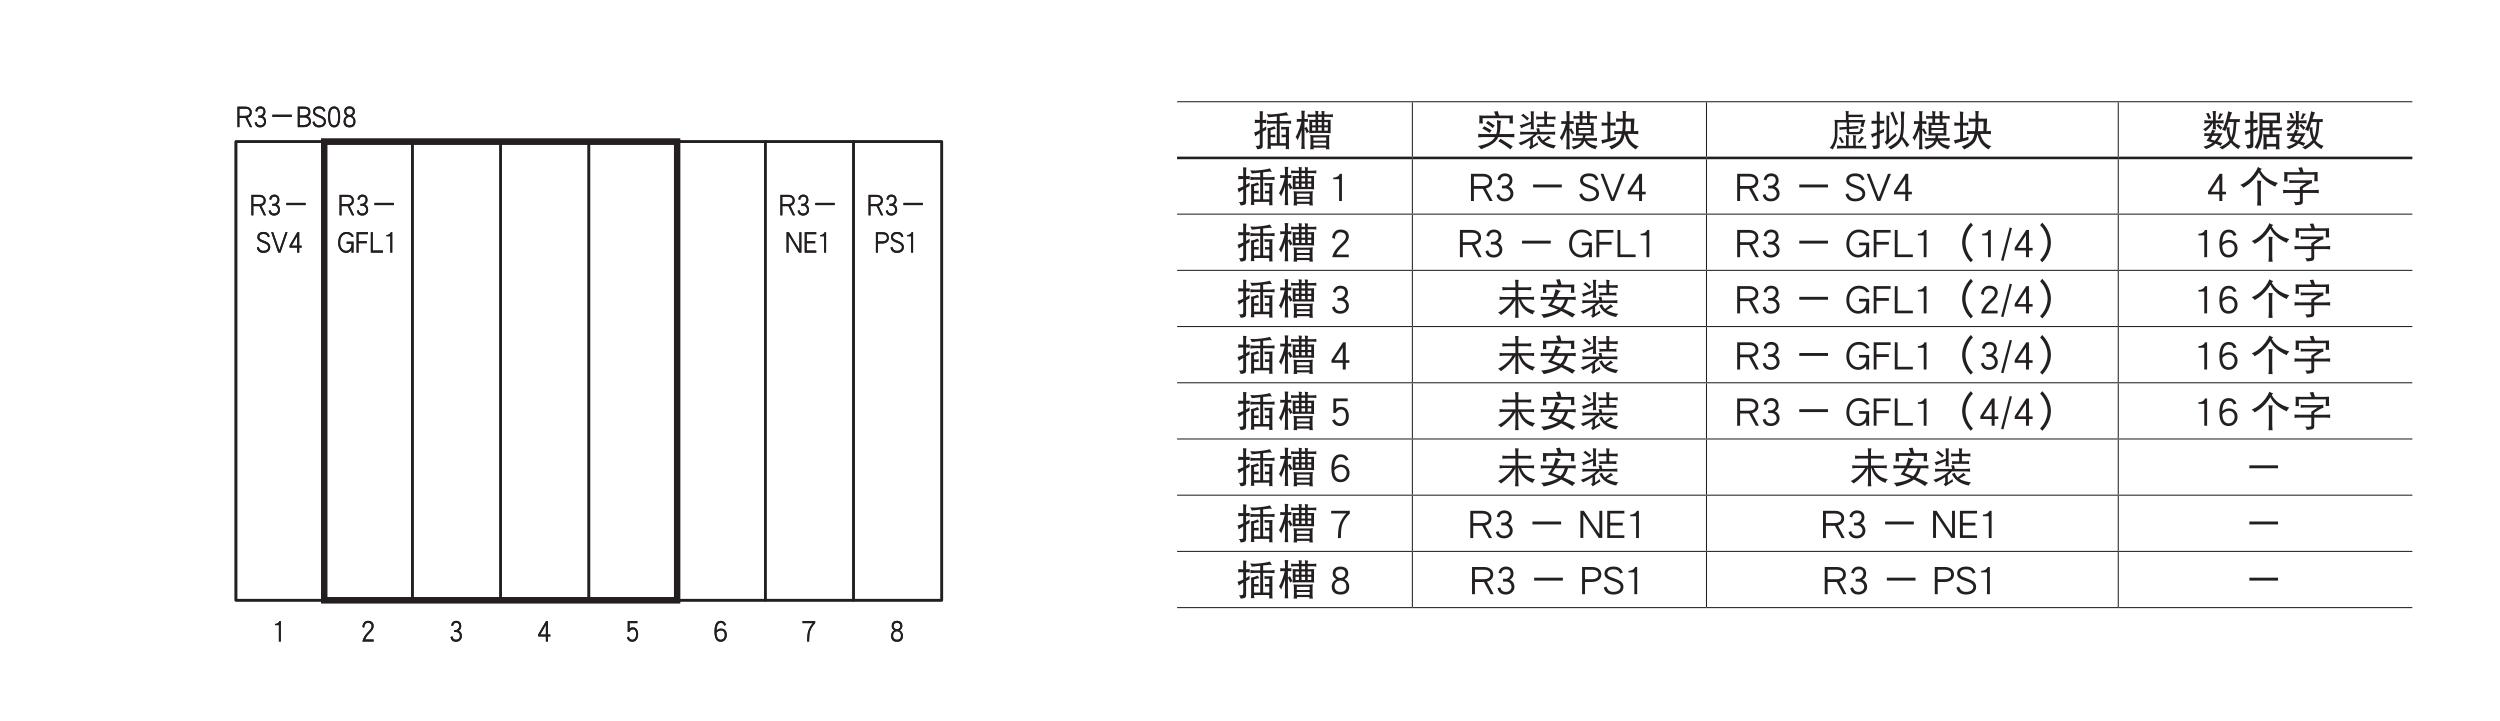 <?xml version="1.0" encoding="UTF-8"?>
<svg xmlns="http://www.w3.org/2000/svg" xmlns:xlink="http://www.w3.org/1999/xlink" width="481.89pt" height="138.9pt" viewBox="0 0 481.89 138.9" version="1.2">
<defs>
<g>
<symbol overflow="visible" id="glyph0-0">
<path style="stroke:none;" d=""/>
</symbol>
<symbol overflow="visible" id="glyph0-1">
<path style="stroke:none;" d="M 0.469 -4.906 C 0.484 -4.797 0.5 -4.688 0.5 -4.562 C 0.5 -4.469 0.484 -4.359 0.469 -4.25 C 0.766 -4.297 1.062 -4.312 1.375 -4.312 L 1.438 -4.312 L 1.438 -2.891 C 1.078 -2.719 0.719 -2.562 0.344 -2.453 C 0.469 -2.156 0.547 -1.906 0.562 -1.703 C 0.734 -1.859 1.016 -2.062 1.438 -2.297 L 1.438 -0.203 C 1.438 0.016 1.312 0.125 1.094 0.125 L 0.625 0.125 C 0.781 0.297 0.875 0.516 0.938 0.781 C 1.266 0.781 1.531 0.734 1.719 0.641 C 1.906 0.562 2 0.391 2 0.125 L 2 -2.609 C 2.188 -2.703 2.422 -2.812 2.656 -2.938 C 2.656 -3.078 2.656 -3.297 2.688 -3.625 C 2.469 -3.469 2.234 -3.328 2 -3.188 L 2 -4.312 C 2.234 -4.297 2.469 -4.281 2.719 -4.25 C 2.688 -4.359 2.688 -4.469 2.688 -4.562 C 2.688 -4.688 2.688 -4.797 2.719 -4.906 C 2.469 -4.875 2.234 -4.859 2 -4.859 L 2 -5.938 C 2 -6.156 2.031 -6.344 2.094 -6.516 C 1.844 -6.516 1.609 -6.531 1.406 -6.562 C 1.422 -6.391 1.438 -6.219 1.438 -6.047 L 1.438 -4.859 L 1.375 -4.859 C 1.062 -4.859 0.766 -4.875 0.469 -4.906 Z M 6.531 -5.734 C 6.672 -5.734 6.828 -5.719 7 -5.703 C 6.844 -5.859 6.703 -6.078 6.594 -6.359 C 5.875 -6.141 4.922 -6.016 3.75 -5.938 C 3.359 -5.938 3.031 -5.953 2.781 -5.969 C 2.922 -5.766 3.031 -5.562 3.094 -5.359 C 3.703 -5.422 4.25 -5.484 4.719 -5.547 L 4.719 -4.656 L 3.688 -4.656 C 3.391 -4.656 3.094 -4.688 2.812 -4.734 C 2.828 -4.609 2.844 -4.516 2.844 -4.422 C 2.844 -4.297 2.828 -4.203 2.812 -4.109 C 3.094 -4.141 3.391 -4.172 3.688 -4.172 L 4.719 -4.172 L 4.719 -0.391 L 3.531 -0.391 L 3.531 -1.547 L 3.719 -1.547 C 4.016 -1.547 4.25 -1.531 4.438 -1.516 C 4.406 -1.594 4.406 -1.688 4.406 -1.797 C 4.406 -1.859 4.406 -1.938 4.438 -2.047 C 4.172 -2.016 3.938 -2.016 3.719 -2.016 L 3.531 -2.016 L 3.531 -2.906 L 3.906 -3.016 C 4.125 -3.078 4.312 -3.125 4.531 -3.141 C 4.438 -3.297 4.344 -3.469 4.25 -3.656 C 3.797 -3.453 3.359 -3.312 2.906 -3.25 C 2.938 -3.125 2.969 -2.984 2.969 -2.828 L 2.969 -0.047 C 2.969 0.203 2.938 0.453 2.906 0.719 C 3.016 0.688 3.125 0.688 3.25 0.688 C 3.359 0.688 3.469 0.688 3.594 0.719 C 3.562 0.5 3.531 0.297 3.531 0.094 L 6.469 0.094 C 6.453 0.312 6.453 0.531 6.438 0.781 C 6.547 0.75 6.656 0.75 6.781 0.75 C 6.875 0.75 6.984 0.75 7.094 0.781 C 7.062 0.469 7.062 0.172 7.062 -0.141 L 7.062 -2.797 C 7.062 -3.047 7.062 -3.281 7.094 -3.547 C 6.781 -3.516 6.484 -3.516 6.188 -3.516 C 5.953 -3.516 5.75 -3.516 5.531 -3.547 C 5.547 -3.453 5.562 -3.375 5.562 -3.281 C 5.562 -3.188 5.547 -3.109 5.531 -3.016 C 5.75 -3.031 5.953 -3.047 6.188 -3.047 L 6.469 -3.047 L 6.469 -2.016 L 6.328 -2.016 C 6.109 -2.016 5.859 -2.016 5.625 -2.047 C 5.641 -1.969 5.656 -1.891 5.656 -1.797 C 5.656 -1.703 5.641 -1.609 5.625 -1.516 C 5.875 -1.531 6.109 -1.547 6.328 -1.547 L 6.469 -1.547 L 6.469 -0.391 L 5.281 -0.391 L 5.281 -4.172 L 6.625 -4.172 C 6.906 -4.172 7.203 -4.141 7.5 -4.109 C 7.469 -4.203 7.469 -4.297 7.469 -4.422 C 7.469 -4.516 7.469 -4.609 7.5 -4.734 C 7.203 -4.688 6.906 -4.656 6.625 -4.656 L 5.281 -4.656 L 5.281 -5.609 C 6.016 -5.688 6.422 -5.734 6.531 -5.734 Z M 6.531 -5.734 "/>
</symbol>
<symbol overflow="visible" id="glyph0-2">
<path style="stroke:none;" d="M 0.562 -5.078 C 0.578 -4.969 0.594 -4.875 0.594 -4.797 C 0.594 -4.688 0.578 -4.578 0.562 -4.484 C 0.688 -4.5 0.812 -4.516 0.938 -4.516 L 1.453 -4.516 C 1.328 -3.984 1.188 -3.531 1.047 -3.109 C 0.859 -2.516 0.625 -2.016 0.344 -1.562 C 0.516 -1.406 0.641 -1.203 0.75 -0.938 C 1.031 -1.547 1.266 -2.203 1.5 -2.891 L 1.5 -0.359 C 1.5 0.016 1.469 0.375 1.438 0.75 C 1.547 0.719 1.656 0.719 1.781 0.719 C 1.891 0.719 2.016 0.719 2.125 0.75 C 2.078 0.375 2.062 0.016 2.062 -0.359 L 2.062 -3.234 C 2.141 -3.109 2.219 -2.953 2.297 -2.781 C 2.391 -2.594 2.438 -2.438 2.469 -2.312 C 2.656 -2.453 2.812 -2.531 2.938 -2.562 C 2.891 -2.641 2.844 -2.75 2.812 -2.844 C 2.75 -2.969 2.672 -3.125 2.578 -3.297 C 2.516 -3.406 2.484 -3.484 2.469 -3.547 C 2.359 -3.453 2.219 -3.375 2.062 -3.297 L 2.062 -4.516 L 2.375 -4.516 C 2.5 -4.516 2.609 -4.5 2.75 -4.484 C 2.719 -4.578 2.719 -4.688 2.719 -4.797 C 2.719 -4.875 2.719 -4.969 2.75 -5.078 C 2.609 -5.047 2.5 -5.047 2.375 -5.047 L 2.062 -5.047 L 2.062 -6.078 C 2.062 -6.297 2.094 -6.484 2.156 -6.625 C 1.859 -6.625 1.625 -6.641 1.438 -6.656 C 1.469 -6.359 1.5 -6.047 1.5 -5.734 L 1.5 -5.047 L 0.938 -5.047 C 0.812 -5.047 0.688 -5.047 0.562 -5.078 Z M 2.656 -5.969 C 2.672 -5.875 2.688 -5.766 2.688 -5.656 C 2.688 -5.562 2.672 -5.484 2.656 -5.391 C 2.922 -5.422 3.188 -5.453 3.469 -5.453 L 4.188 -5.453 L 4.188 -4.875 L 3.875 -4.875 C 3.562 -4.875 3.266 -4.891 2.969 -4.906 C 2.969 -4.75 2.969 -4.594 3 -4.453 L 3 -2.875 C 3 -2.688 2.984 -2.5 2.969 -2.312 C 3.266 -2.344 3.562 -2.359 3.875 -2.359 L 6.219 -2.359 C 6.516 -2.359 6.812 -2.344 7.125 -2.312 C 7.094 -2.5 7.094 -2.688 7.094 -2.875 L 7.094 -4.453 C 7.094 -4.594 7.094 -4.75 7.125 -4.906 C 6.812 -4.891 6.516 -4.875 6.219 -4.875 L 5.875 -4.875 L 5.875 -5.453 L 6.75 -5.453 C 7.016 -5.453 7.281 -5.422 7.562 -5.391 C 7.531 -5.484 7.531 -5.562 7.531 -5.656 C 7.531 -5.766 7.531 -5.875 7.562 -5.969 C 7.281 -5.922 7.016 -5.906 6.75 -5.906 L 5.875 -5.906 L 5.875 -6.078 C 5.875 -6.266 5.906 -6.422 5.969 -6.547 C 5.719 -6.547 5.484 -6.578 5.312 -6.625 C 5.344 -6.438 5.375 -6.25 5.375 -6.078 L 5.375 -5.906 L 4.688 -5.906 L 4.688 -6.109 C 4.688 -6.297 4.719 -6.453 4.781 -6.562 C 4.516 -6.562 4.297 -6.594 4.125 -6.656 C 4.156 -6.469 4.188 -6.281 4.188 -6.109 L 4.188 -5.906 L 3.469 -5.906 C 3.188 -5.906 2.922 -5.922 2.656 -5.969 Z M 5.375 -4.875 L 4.688 -4.875 L 4.688 -5.453 L 5.375 -5.453 Z M 6.562 -2.797 L 5.875 -2.797 L 5.875 -3.422 L 6.562 -3.422 Z M 5.375 -2.797 L 4.688 -2.797 L 4.688 -3.422 L 5.375 -3.422 Z M 4.188 -2.797 L 3.531 -2.797 L 3.531 -3.422 L 4.188 -3.422 Z M 3.531 -3.828 L 3.531 -4.453 L 4.188 -4.453 L 4.188 -3.828 Z M 4.688 -4.453 L 5.375 -4.453 L 5.375 -3.828 L 4.688 -3.828 Z M 5.875 -4.453 L 6.562 -4.453 L 6.562 -3.828 L 5.875 -3.828 Z M 3.156 -1.969 C 3.188 -1.734 3.219 -1.5 3.219 -1.25 L 3.219 -0.078 C 3.219 0.219 3.188 0.516 3.156 0.797 C 3.312 0.781 3.438 0.781 3.5 0.781 C 3.547 0.781 3.656 0.781 3.844 0.797 C 3.828 0.703 3.812 0.594 3.812 0.484 L 6.219 0.484 C 6.203 0.578 6.203 0.688 6.188 0.797 C 6.359 0.781 6.469 0.781 6.531 0.781 C 6.578 0.781 6.703 0.781 6.875 0.797 C 6.828 0.516 6.812 0.219 6.812 -0.078 L 6.812 -1.25 C 6.812 -1.5 6.828 -1.734 6.875 -1.969 C 6.562 -1.922 6.266 -1.906 5.969 -1.906 L 4.062 -1.906 C 3.75 -1.906 3.453 -1.922 3.156 -1.969 Z M 3.781 0.062 C 3.781 0.016 3.781 -0.031 3.781 -0.078 L 3.781 -0.484 L 6.25 -0.484 L 6.25 -0.078 C 6.25 -0.031 6.25 0.016 6.25 0.062 Z M 3.781 -0.875 L 3.781 -1.484 L 6.25 -1.484 L 6.25 -0.875 Z M 3.781 -0.875 "/>
</symbol>
<symbol overflow="visible" id="glyph0-3">
<path style="stroke:none;" d="M 4.312 -6.562 C 4.062 -6.531 3.812 -6.5 3.594 -6.484 C 3.703 -6.25 3.797 -6 3.906 -5.703 L 1.75 -5.703 C 1.406 -5.703 1.078 -5.703 0.75 -5.734 C 0.766 -5.5 0.781 -5.281 0.781 -5.078 C 0.781 -4.766 0.766 -4.469 0.75 -4.172 C 0.859 -4.188 0.969 -4.203 1.094 -4.203 C 1.203 -4.203 1.312 -4.188 1.438 -4.172 C 1.406 -4.5 1.406 -4.844 1.406 -5.203 L 6.594 -5.203 C 6.594 -4.844 6.578 -4.5 6.562 -4.172 C 6.672 -4.188 6.781 -4.203 6.906 -4.203 C 7.016 -4.203 7.125 -4.188 7.25 -4.172 C 7.219 -4.484 7.219 -4.812 7.219 -5.141 C 7.219 -5.328 7.219 -5.531 7.25 -5.734 C 6.906 -5.703 6.578 -5.703 6.25 -5.703 L 4.578 -5.703 C 4.484 -6.016 4.391 -6.297 4.312 -6.562 Z M 0.531 -2.203 C 0.547 -2.078 0.562 -1.969 0.562 -1.859 C 0.562 -1.734 0.547 -1.625 0.531 -1.516 C 0.844 -1.547 1.172 -1.562 1.5 -1.562 L 3.781 -1.562 C 3.531 -1.141 3.141 -0.766 2.578 -0.469 C 2.094 -0.219 1.375 0 0.469 0.172 C 0.703 0.297 0.906 0.5 1.094 0.781 C 2.172 0.359 2.875 0.031 3.172 -0.188 C 3.719 -0.516 4.141 -0.969 4.422 -1.562 L 6.562 -1.562 C 6.875 -1.562 7.203 -1.547 7.531 -1.516 C 7.5 -1.625 7.5 -1.734 7.5 -1.859 C 7.5 -1.969 7.5 -2.078 7.531 -2.203 C 7.203 -2.156 6.875 -2.141 6.562 -2.141 L 4.625 -2.141 C 4.766 -2.641 4.844 -3.234 4.844 -3.906 C 4.844 -4.188 4.875 -4.453 4.969 -4.703 C 4.75 -4.703 4.484 -4.75 4.156 -4.828 C 4.188 -4.297 4.219 -3.766 4.219 -3.203 C 4.188 -2.812 4.125 -2.453 4.031 -2.141 L 1.5 -2.141 C 1.172 -2.141 0.844 -2.156 0.531 -2.203 Z M 4.844 -1.25 C 4.719 -1.078 4.578 -0.906 4.406 -0.766 C 5.203 -0.344 5.984 0.188 6.781 0.828 C 6.859 0.641 7 0.438 7.219 0.234 C 6.328 -0.281 5.547 -0.781 4.844 -1.25 Z M 2.406 -4.703 C 2.297 -4.531 2.172 -4.391 2.031 -4.25 C 2.469 -4 2.922 -3.688 3.375 -3.281 C 3.438 -3.453 3.562 -3.609 3.75 -3.797 C 3.25 -4.109 2.797 -4.406 2.406 -4.703 Z M 1.719 -3.656 C 1.609 -3.5 1.484 -3.359 1.344 -3.219 C 1.812 -3 2.297 -2.703 2.781 -2.359 C 2.844 -2.516 2.969 -2.688 3.156 -2.859 C 2.625 -3.141 2.141 -3.406 1.719 -3.656 Z M 1.719 -3.656 "/>
</symbol>
<symbol overflow="visible" id="glyph0-4">
<path style="stroke:none;" d="M 1.219 -6.078 C 1.141 -5.953 1 -5.844 0.812 -5.734 C 1.078 -5.562 1.297 -5.406 1.5 -5.234 C 1.719 -5.047 1.875 -4.875 2 -4.734 C 2.094 -4.891 2.203 -5.047 2.375 -5.172 C 2.047 -5.391 1.656 -5.688 1.219 -6.078 Z M 2.656 -6.547 C 2.688 -6.25 2.719 -5.953 2.719 -5.656 L 2.719 -4.531 C 1.75 -4.172 1.031 -3.938 0.531 -3.859 C 0.672 -3.688 0.781 -3.484 0.844 -3.25 C 1.109 -3.438 1.734 -3.703 2.719 -4.078 C 2.719 -3.719 2.688 -3.375 2.656 -3.047 C 2.75 -3.062 2.859 -3.078 2.969 -3.078 C 3.078 -3.078 3.188 -3.062 3.312 -3.047 C 3.266 -3.375 3.25 -3.719 3.25 -4.078 L 3.25 -5.969 C 3.25 -6.188 3.266 -6.375 3.344 -6.516 C 3.062 -6.516 2.844 -6.516 2.656 -6.547 Z M 3.719 -5.547 C 3.734 -5.438 3.75 -5.328 3.75 -5.219 C 3.75 -5.125 3.734 -5.047 3.719 -4.938 C 3.984 -4.984 4.25 -5.016 4.531 -5.016 L 5.281 -5.016 L 5.281 -4.016 L 4.719 -4.016 C 4.438 -4.016 4.172 -4.031 3.906 -4.078 C 3.922 -3.953 3.938 -3.859 3.938 -3.766 C 3.938 -3.656 3.922 -3.562 3.906 -3.484 C 4.172 -3.516 4.438 -3.547 4.719 -3.547 L 6.406 -3.547 C 6.672 -3.547 6.938 -3.516 7.219 -3.484 C 7.188 -3.562 7.188 -3.656 7.188 -3.766 C 7.188 -3.859 7.188 -3.953 7.219 -4.078 C 6.938 -4.031 6.672 -4.016 6.406 -4.016 L 5.812 -4.016 L 5.812 -5.016 L 6.656 -5.016 C 6.922 -5.016 7.188 -4.984 7.469 -4.938 C 7.438 -5.047 7.438 -5.125 7.438 -5.219 C 7.438 -5.328 7.438 -5.438 7.469 -5.547 C 7.188 -5.5 6.922 -5.484 6.656 -5.484 L 5.812 -5.484 L 5.812 -5.969 C 5.812 -6.188 5.844 -6.359 5.906 -6.484 C 5.625 -6.484 5.406 -6.516 5.219 -6.562 C 5.25 -6.375 5.281 -6.172 5.281 -5.969 L 5.281 -5.484 L 4.531 -5.484 C 4.25 -5.484 3.984 -5.5 3.719 -5.547 Z M 4.312 -3.281 C 4.109 -3.25 3.922 -3.234 3.75 -3.219 C 3.812 -3.047 3.875 -2.828 3.938 -2.562 L 1.5 -2.562 C 1.203 -2.562 0.906 -2.578 0.625 -2.625 C 0.641 -2.531 0.656 -2.422 0.656 -2.312 C 0.656 -2.219 0.641 -2.109 0.625 -2.016 C 0.906 -2.047 1.203 -2.078 1.5 -2.078 L 3.312 -2.078 C 2.469 -1.328 1.469 -0.781 0.312 -0.453 C 0.5 -0.281 0.656 -0.141 0.781 0.031 C 1.438 -0.266 2.047 -0.609 2.594 -0.984 L 2.594 0.031 C 2.594 0.141 2.5 0.25 2.312 0.375 C 2.438 0.5 2.531 0.641 2.625 0.797 C 3.094 0.469 3.594 0.156 4.125 -0.141 C 4.047 -0.297 4.016 -0.453 4 -0.594 L 3.094 0.062 L 3.094 -1.344 C 3.375 -1.562 3.656 -1.812 3.906 -2.078 L 6.531 -2.078 C 6.812 -2.078 7.109 -2.047 7.406 -2.016 C 7.375 -2.109 7.375 -2.219 7.375 -2.312 C 7.375 -2.422 7.375 -2.531 7.406 -2.625 C 7.109 -2.578 6.812 -2.562 6.531 -2.562 L 4.453 -2.562 C 4.406 -2.828 4.359 -3.062 4.312 -3.281 Z M 6.125 -1.828 C 5.75 -1.484 5.391 -1.188 5 -0.922 C 4.734 -1.172 4.547 -1.469 4.438 -1.828 L 3.875 -1.594 C 4.25 -0.906 4.688 -0.422 5.141 -0.141 C 5.672 0.234 6.344 0.484 7.156 0.641 C 7.219 0.422 7.359 0.203 7.562 0.031 C 6.797 -0.078 6.125 -0.25 5.562 -0.516 C 5.484 -0.562 5.391 -0.609 5.312 -0.688 C 5.969 -1.078 6.406 -1.297 6.594 -1.359 C 6.391 -1.484 6.234 -1.625 6.125 -1.828 Z M 6.125 -1.828 "/>
</symbol>
<symbol overflow="visible" id="glyph0-5">
<path style="stroke:none;" d="M 0.562 -4.656 C 0.578 -4.562 0.594 -4.484 0.594 -4.391 C 0.594 -4.266 0.578 -4.172 0.562 -4.078 C 0.688 -4.094 0.812 -4.109 0.938 -4.109 L 1.453 -4.109 C 1.312 -3.641 1.188 -3.219 1.031 -2.844 C 0.828 -2.312 0.578 -1.844 0.281 -1.453 C 0.453 -1.297 0.578 -1.094 0.688 -0.859 C 1.031 -1.5 1.344 -2.203 1.594 -2.969 L 1.594 -0.281 C 1.594 0.078 1.562 0.438 1.531 0.797 C 1.641 0.781 1.75 0.781 1.875 0.781 C 1.984 0.781 2.094 0.781 2.219 0.797 C 2.172 0.438 2.156 0.078 2.156 -0.281 L 2.156 -2.969 C 2.344 -2.719 2.5 -2.406 2.656 -2.078 C 2.781 -2.188 2.922 -2.25 3.094 -2.281 C 2.844 -2.609 2.656 -2.938 2.531 -3.25 C 2.422 -3.172 2.297 -3.125 2.156 -3.094 L 2.156 -4.109 L 2.625 -4.109 C 2.75 -4.109 2.875 -4.094 3 -4.078 C 2.969 -4.172 2.969 -4.266 2.969 -4.391 C 2.969 -4.484 2.969 -4.562 3 -4.656 C 2.875 -4.641 2.75 -4.625 2.625 -4.625 L 2.156 -4.625 L 2.156 -5.969 C 2.156 -6.203 2.188 -6.391 2.25 -6.547 C 1.953 -6.547 1.719 -6.547 1.531 -6.562 C 1.562 -6.25 1.594 -5.938 1.594 -5.625 L 1.594 -4.625 L 0.938 -4.625 C 0.812 -4.625 0.688 -4.641 0.562 -4.656 Z M 2.906 -5.656 C 2.922 -5.562 2.938 -5.453 2.938 -5.359 C 2.938 -5.25 2.922 -5.172 2.906 -5.078 C 3.172 -5.109 3.438 -5.141 3.719 -5.141 L 4.125 -5.141 L 4.125 -4.312 C 3.859 -4.312 3.609 -4.344 3.375 -4.359 C 3.375 -4.188 3.375 -4.047 3.406 -3.875 L 3.406 -2.422 C 3.406 -2.219 3.391 -2.047 3.375 -1.859 C 3.672 -1.875 3.969 -1.875 4.281 -1.875 L 4.766 -1.875 C 4.734 -1.688 4.703 -1.516 4.656 -1.359 L 3.531 -1.359 C 3.25 -1.359 2.984 -1.375 2.719 -1.422 C 2.734 -1.297 2.75 -1.203 2.75 -1.109 C 2.75 -1.016 2.734 -0.906 2.719 -0.828 C 2.984 -0.859 3.25 -0.875 3.531 -0.875 L 4.5 -0.875 C 4.406 -0.672 4.297 -0.5 4.172 -0.375 C 3.859 -0.016 3.297 0.203 2.5 0.297 C 2.703 0.453 2.859 0.625 2.969 0.828 C 3.797 0.547 4.375 0.219 4.688 -0.172 C 4.812 -0.359 4.938 -0.578 5.047 -0.859 C 5.234 -0.406 5.484 -0.062 5.797 0.141 C 6.094 0.391 6.547 0.594 7.156 0.797 C 7.234 0.547 7.375 0.328 7.594 0.141 C 6.984 0.047 6.547 -0.062 6.266 -0.203 C 5.969 -0.344 5.703 -0.562 5.484 -0.875 L 6.656 -0.875 C 6.922 -0.875 7.188 -0.859 7.469 -0.828 C 7.438 -0.906 7.438 -1.016 7.438 -1.109 C 7.438 -1.203 7.438 -1.297 7.469 -1.422 C 7.188 -1.375 6.922 -1.359 6.656 -1.359 L 5.172 -1.359 C 5.203 -1.516 5.234 -1.688 5.266 -1.875 L 5.938 -1.875 C 6.234 -1.875 6.531 -1.875 6.844 -1.859 C 6.812 -2.047 6.812 -2.219 6.812 -2.422 L 6.812 -3.875 C 6.812 -4.047 6.812 -4.188 6.844 -4.359 C 6.578 -4.344 6.312 -4.312 6.062 -4.312 L 6.062 -5.141 L 6.656 -5.141 C 6.922 -5.141 7.188 -5.109 7.469 -5.078 C 7.438 -5.172 7.438 -5.25 7.438 -5.359 C 7.438 -5.453 7.438 -5.562 7.469 -5.656 C 7.188 -5.609 6.922 -5.594 6.656 -5.594 L 6.062 -5.594 L 6.062 -6.016 C 6.062 -6.219 6.094 -6.391 6.156 -6.516 C 5.875 -6.516 5.656 -6.547 5.469 -6.594 C 5.5 -6.406 5.531 -6.203 5.531 -6.016 L 5.531 -5.594 L 4.656 -5.594 L 4.656 -6.016 C 4.656 -6.219 4.688 -6.391 4.75 -6.516 C 4.469 -6.516 4.25 -6.547 4.062 -6.594 C 4.094 -6.406 4.125 -6.203 4.125 -6.016 L 4.125 -5.594 L 3.719 -5.594 C 3.438 -5.594 3.172 -5.609 2.906 -5.656 Z M 4.656 -4.312 L 4.656 -5.141 L 5.531 -5.141 L 5.531 -4.312 Z M 6.281 -2.312 L 3.938 -2.312 L 3.938 -2.938 L 6.281 -2.938 Z M 3.938 -3.312 L 3.938 -3.875 L 6.281 -3.875 L 6.281 -3.312 Z M 3.938 -3.312 "/>
</symbol>
<symbol overflow="visible" id="glyph0-6">
<path style="stroke:none;" d="M 0.344 -4.391 C 0.359 -4.266 0.375 -4.156 0.375 -4.047 C 0.375 -3.922 0.359 -3.828 0.344 -3.734 C 0.641 -3.766 0.938 -3.797 1.25 -3.797 L 1.469 -3.797 L 1.469 -1.188 C 1.094 -1.109 0.703 -1.047 0.281 -0.969 C 0.391 -0.719 0.453 -0.484 0.469 -0.281 C 0.844 -0.469 1.703 -0.703 3.062 -1.016 C 3.062 -1.125 3.062 -1.328 3.094 -1.625 C 2.75 -1.516 2.406 -1.422 2.031 -1.328 L 2.031 -3.797 L 2.156 -3.797 C 2.453 -3.797 2.75 -3.766 3.062 -3.734 C 3.031 -3.828 3.031 -3.922 3.031 -4.047 C 3.031 -4.156 3.031 -4.266 3.062 -4.391 C 2.75 -4.344 2.453 -4.312 2.156 -4.312 L 2.031 -4.312 L 2.031 -5.875 C 2.031 -6.109 2.062 -6.281 2.125 -6.422 C 1.844 -6.422 1.594 -6.453 1.406 -6.516 C 1.438 -6.297 1.469 -6.094 1.469 -5.875 L 1.469 -4.312 L 1.25 -4.312 C 0.938 -4.312 0.641 -4.344 0.344 -4.391 Z M 3.125 -5.172 C 3.141 -5.062 3.156 -4.953 3.156 -4.859 C 3.156 -4.734 3.141 -4.625 3.125 -4.516 C 3.391 -4.547 3.656 -4.562 3.938 -4.562 L 4.438 -4.562 L 4.438 -4.359 C 4.438 -3.719 4.406 -3.172 4.344 -2.703 L 3.688 -2.703 C 3.375 -2.703 3.078 -2.719 2.781 -2.766 C 2.797 -2.641 2.812 -2.531 2.812 -2.422 C 2.812 -2.297 2.797 -2.203 2.781 -2.109 C 3.078 -2.141 3.375 -2.172 3.688 -2.172 L 4.234 -2.172 C 4.156 -1.812 4.062 -1.516 3.938 -1.281 C 3.688 -0.703 2.953 -0.188 1.781 0.266 C 1.953 0.406 2.125 0.594 2.25 0.828 C 3.438 0.25 4.172 -0.328 4.438 -0.906 C 4.594 -1.219 4.719 -1.594 4.812 -2.078 C 4.984 -1.484 5.156 -1.047 5.328 -0.719 C 5.609 -0.188 6.141 0.312 6.938 0.828 C 7.109 0.547 7.297 0.344 7.5 0.203 C 6.859 0.047 6.359 -0.281 5.984 -0.797 C 5.75 -1.125 5.531 -1.578 5.359 -2.172 L 6.531 -2.172 C 6.828 -2.172 7.125 -2.141 7.438 -2.109 C 7.406 -2.203 7.406 -2.297 7.406 -2.422 C 7.406 -2.531 7.406 -2.641 7.438 -2.766 C 7.156 -2.719 6.859 -2.703 6.562 -2.703 L 6.656 -4.734 C 6.656 -4.891 6.656 -5.031 6.688 -5.141 C 6.391 -5.109 6.094 -5.109 5.812 -5.109 L 5 -5.109 L 5 -6.062 C 5 -6.219 5.047 -6.375 5.125 -6.547 C 4.859 -6.547 4.609 -6.562 4.375 -6.594 C 4.406 -6.453 4.438 -6.281 4.438 -6.062 L 4.438 -5.109 L 3.938 -5.109 C 3.656 -5.109 3.391 -5.125 3.125 -5.172 Z M 5 -4.562 L 6 -4.562 L 5.969 -2.703 L 4.906 -2.703 C 4.969 -3.172 5 -3.734 5 -4.359 Z M 5 -4.562 "/>
</symbol>
<symbol overflow="visible" id="glyph0-7">
<path style="stroke:none;" d="M 3.375 -6.625 C 3.406 -6.438 3.438 -6.25 3.438 -6.078 L 3.438 -4.859 L 1.938 -4.859 C 1.703 -4.859 1.469 -4.859 1.25 -4.875 C 1.281 -4.672 1.312 -4.469 1.312 -4.25 L 1.312 -2.016 C 1.312 -1.547 1.219 -1.094 1.047 -0.625 C 0.891 -0.203 0.641 0.188 0.312 0.547 C 0.547 0.594 0.75 0.688 0.906 0.828 C 1.219 0.297 1.438 -0.172 1.578 -0.609 C 1.734 -1.047 1.812 -1.516 1.812 -2.016 L 1.812 -4.391 L 3.594 -4.391 L 3.594 -3.531 C 3.172 -3.5 2.703 -3.469 2.188 -3.453 C 2.203 -3.297 2.219 -3.141 2.219 -2.969 C 2.656 -3.016 3.125 -3.062 3.594 -3.094 L 3.594 -2.656 C 3.594 -2.469 3.625 -2.312 3.688 -2.234 C 3.75 -2.141 3.875 -2.109 4.094 -2.109 L 5.719 -2.109 C 6.078 -2.109 6.328 -2.172 6.469 -2.344 C 6.562 -2.453 6.656 -2.688 6.781 -3.078 C 6.578 -3.125 6.406 -3.203 6.281 -3.312 C 6.203 -2.938 6.125 -2.719 6.047 -2.625 C 5.969 -2.562 5.812 -2.547 5.594 -2.547 L 4.281 -2.547 C 4.188 -2.547 4.125 -2.562 4.094 -2.594 C 4.062 -2.625 4.062 -2.688 4.062 -2.766 L 4.062 -3.125 C 4.625 -3.172 5.234 -3.203 5.875 -3.219 C 5.828 -3.375 5.812 -3.531 5.812 -3.703 C 5.281 -3.641 4.703 -3.594 4.062 -3.562 L 4.062 -4.391 L 6.469 -4.391 C 6.406 -4.141 6.328 -3.875 6.25 -3.594 C 6.453 -3.578 6.656 -3.547 6.844 -3.484 C 6.844 -3.688 6.891 -3.891 6.953 -4.094 C 7.031 -4.375 7.109 -4.641 7.219 -4.875 C 6.984 -4.859 6.75 -4.859 6.531 -4.859 L 3.938 -4.859 L 3.938 -5.422 L 6 -5.422 C 6.297 -5.422 6.531 -5.406 6.719 -5.391 C 6.688 -5.469 6.688 -5.547 6.688 -5.656 C 6.688 -5.75 6.688 -5.828 6.719 -5.906 C 6.453 -5.891 6.219 -5.875 6 -5.875 L 3.938 -5.875 L 3.938 -6.078 C 3.938 -6.266 3.953 -6.422 4.031 -6.547 C 3.766 -6.547 3.547 -6.578 3.375 -6.625 Z M 3.406 -1.969 C 3.438 -1.781 3.469 -1.594 3.469 -1.422 L 3.469 0.125 L 2.594 0.125 C 2.297 0.125 2 0.094 1.719 0.062 C 1.734 0.156 1.75 0.25 1.75 0.375 C 1.75 0.469 1.734 0.562 1.719 0.688 C 2 0.625 2.297 0.609 2.594 0.609 L 6.5 0.609 C 6.781 0.609 7.078 0.625 7.375 0.688 C 7.344 0.562 7.328 0.469 7.328 0.375 C 7.328 0.25 7.344 0.156 7.375 0.062 C 7.078 0.094 6.781 0.125 6.5 0.125 L 5.328 0.125 L 5.328 -1.422 C 5.328 -1.609 5.375 -1.766 5.438 -1.875 C 5.172 -1.875 4.953 -1.906 4.781 -1.969 C 4.812 -1.781 4.844 -1.594 4.844 -1.422 L 4.844 0.125 L 3.969 0.125 L 3.969 -1.422 C 3.969 -1.609 3.984 -1.766 4.062 -1.875 C 3.797 -1.875 3.578 -1.906 3.406 -1.969 Z M 2.469 -1.594 C 2.359 -1.516 2.203 -1.453 2.031 -1.422 C 2.25 -1.109 2.469 -0.75 2.656 -0.359 C 2.781 -0.469 2.922 -0.531 3.094 -0.562 C 2.828 -0.922 2.609 -1.266 2.469 -1.594 Z M 6.438 -1.656 C 6.141 -1.141 5.875 -0.781 5.656 -0.594 C 5.828 -0.547 5.969 -0.469 6.094 -0.391 C 6.438 -0.891 6.734 -1.219 6.938 -1.391 C 6.75 -1.453 6.578 -1.547 6.438 -1.656 Z M 6.438 -1.656 "/>
</symbol>
<symbol overflow="visible" id="glyph0-8">
<path style="stroke:none;" d="M 0.375 -4.734 C 0.391 -4.609 0.406 -4.516 0.406 -4.422 C 0.406 -4.297 0.391 -4.203 0.375 -4.109 C 0.5 -4.125 0.641 -4.141 0.781 -4.141 L 1.406 -4.141 L 1.406 -2.5 C 1.047 -2.359 0.656 -2.234 0.281 -2.141 C 0.391 -1.859 0.453 -1.625 0.469 -1.422 C 0.641 -1.547 0.953 -1.734 1.406 -1.938 L 1.406 -0.219 C 1.406 -0.016 1.234 0.094 0.938 0.094 L 0.469 0.094 C 0.609 0.266 0.719 0.484 0.781 0.75 C 1.156 0.75 1.453 0.703 1.656 0.609 C 1.859 0.531 1.969 0.359 1.969 0.094 L 1.969 -2.188 C 2.203 -2.281 2.469 -2.391 2.781 -2.516 C 2.781 -2.625 2.781 -2.844 2.812 -3.172 C 2.531 -3.016 2.25 -2.859 1.969 -2.734 L 1.969 -4.141 L 2.469 -4.141 C 2.594 -4.141 2.734 -4.125 2.875 -4.109 C 2.844 -4.203 2.844 -4.297 2.844 -4.422 C 2.844 -4.516 2.844 -4.609 2.875 -4.734 C 2.734 -4.703 2.594 -4.703 2.469 -4.703 L 1.969 -4.703 L 1.969 -5.875 C 1.969 -6.094 1.984 -6.281 2.062 -6.453 C 1.812 -6.453 1.578 -6.469 1.375 -6.516 C 1.391 -6.328 1.406 -6.156 1.406 -5.969 L 1.406 -4.703 L 0.781 -4.703 C 0.641 -4.703 0.5 -4.703 0.375 -4.734 Z M 3.25 -5.734 C 3.266 -5.453 3.281 -5.219 3.281 -5.047 L 3.281 -1.219 C 3.281 -1.109 3.25 -1 3.188 -0.906 C 3.125 -0.797 3.031 -0.703 2.906 -0.594 C 3.062 -0.422 3.188 -0.234 3.312 -0.047 C 3.969 -0.75 4.625 -1.344 5.25 -1.828 C 5.125 -1.969 5.062 -2.141 5.031 -2.359 L 3.781 -1.172 L 3.781 -5.047 C 3.781 -5.266 3.812 -5.469 3.906 -5.625 C 3.656 -5.641 3.453 -5.688 3.25 -5.734 Z M 4.531 -6.516 C 4.391 -6.391 4.203 -6.297 4 -6.25 C 4.375 -5.547 4.703 -4.734 5 -3.797 C 5.156 -3.938 5.328 -4.031 5.531 -4.078 C 5.109 -4.906 4.781 -5.719 4.531 -6.516 Z M 6.031 -6.516 C 6.062 -5.938 6.094 -5.422 6.094 -4.969 L 6.094 -4.078 C 6.094 -2.656 5.938 -1.703 5.625 -1.172 C 5.297 -0.625 4.609 -0.125 3.562 0.375 C 3.766 0.484 3.938 0.625 4.094 0.828 C 5.031 0.344 5.688 -0.203 6.062 -0.812 C 6.109 -0.891 6.172 -1 6.219 -1.109 C 6.703 -0.422 7.016 0.094 7.156 0.438 C 7.328 0.234 7.5 0.078 7.688 -0.047 C 7.188 -0.656 6.75 -1.188 6.391 -1.625 C 6.547 -2.234 6.625 -3.047 6.625 -4.078 L 6.625 -5.281 C 6.625 -5.719 6.656 -6.109 6.75 -6.453 C 6.453 -6.453 6.219 -6.469 6.031 -6.516 Z M 6.031 -6.516 "/>
</symbol>
<symbol overflow="visible" id="glyph0-9">
<path style="stroke:none;" d="M 1.375 -6.219 C 1.188 -6.172 1.016 -6.141 0.875 -6.141 C 1.047 -5.859 1.188 -5.5 1.312 -5.078 C 1.469 -5.125 1.656 -5.172 1.875 -5.203 Z M 3.531 -6.172 C 3.391 -5.719 3.25 -5.359 3.125 -5.078 L 3.562 -5.078 C 3.75 -5.531 3.953 -5.844 4.156 -6.047 C 3.891 -6.047 3.688 -6.094 3.531 -6.172 Z M 0.531 -4.828 C 0.547 -4.719 0.562 -4.609 0.562 -4.516 C 0.562 -4.406 0.547 -4.297 0.531 -4.203 C 0.812 -4.234 1.109 -4.25 1.406 -4.25 L 1.703 -4.25 C 1.547 -4.031 1.391 -3.844 1.203 -3.688 C 0.953 -3.438 0.641 -3.219 0.312 -3.078 C 0.516 -2.938 0.656 -2.812 0.75 -2.656 C 1.422 -3.188 1.891 -3.719 2.156 -4.25 L 2.219 -4.25 L 2.219 -4.078 C 2.219 -3.719 2.188 -3.375 2.156 -3.047 C 2.25 -3.062 2.359 -3.078 2.469 -3.078 C 2.578 -3.078 2.703 -3.062 2.812 -3.047 C 2.766 -3.375 2.75 -3.719 2.75 -4.078 L 2.75 -4.25 L 3.406 -4.25 C 3.688 -4.25 3.984 -4.234 4.281 -4.203 C 4.25 -4.297 4.25 -4.406 4.25 -4.516 C 4.25 -4.609 4.25 -4.719 4.281 -4.828 C 3.984 -4.781 3.688 -4.766 3.406 -4.766 L 2.75 -4.766 L 2.75 -6.047 C 2.75 -6.25 2.781 -6.422 2.844 -6.562 C 2.562 -6.562 2.344 -6.578 2.156 -6.594 C 2.188 -6.312 2.219 -6.016 2.219 -5.734 L 2.219 -4.766 L 1.406 -4.766 C 1.109 -4.766 0.812 -4.781 0.531 -4.828 Z M 3.219 -4.141 C 3.125 -3.969 3 -3.859 2.875 -3.766 C 3.016 -3.656 3.156 -3.516 3.312 -3.359 C 3.469 -3.203 3.578 -3.062 3.656 -2.938 C 3.766 -3.125 3.906 -3.25 4.062 -3.359 C 3.703 -3.641 3.422 -3.906 3.219 -4.141 Z M 2.062 -2.969 C 1.969 -2.719 1.875 -2.484 1.797 -2.281 L 1.188 -2.281 C 0.953 -2.281 0.75 -2.297 0.531 -2.312 C 0.547 -2.25 0.562 -2.172 0.562 -2.109 C 0.562 -1.984 0.547 -1.875 0.531 -1.766 C 0.75 -1.781 0.953 -1.797 1.188 -1.797 L 1.562 -1.797 C 1.547 -1.797 1.547 -1.781 1.547 -1.781 C 1.438 -1.562 1.25 -1.25 0.969 -0.859 C 1.453 -0.734 1.844 -0.625 2.172 -0.516 C 2.141 -0.484 2.125 -0.469 2.094 -0.453 C 1.734 -0.156 1.156 0.078 0.375 0.297 C 0.562 0.438 0.734 0.578 0.906 0.75 C 1.297 0.609 1.75 0.391 2.25 0.078 C 2.422 -0.062 2.562 -0.188 2.703 -0.312 C 3.109 -0.141 3.438 0.016 3.688 0.141 C 3.766 -0.031 3.875 -0.203 4.031 -0.391 C 3.703 -0.5 3.391 -0.609 3.078 -0.719 C 3.078 -0.719 3.078 -0.719 3.078 -0.734 C 3.359 -1.031 3.672 -1.547 4.062 -2.312 C 3.828 -2.297 3.609 -2.281 3.406 -2.281 L 2.359 -2.281 C 2.438 -2.469 2.562 -2.625 2.75 -2.797 C 2.469 -2.844 2.234 -2.906 2.062 -2.969 Z M 2.562 -0.875 C 2.312 -0.953 2.062 -1.031 1.812 -1.109 C 1.922 -1.359 2.031 -1.578 2.125 -1.797 L 3.25 -1.797 C 3.016 -1.422 2.797 -1.125 2.562 -0.875 Z M 5.156 -6.547 C 4.969 -5.641 4.828 -5.031 4.719 -4.703 C 4.469 -3.938 4.219 -3.359 3.969 -2.969 C 4.203 -2.922 4.406 -2.828 4.594 -2.703 C 4.672 -2.922 4.766 -3.141 4.844 -3.375 C 4.844 -3.391 4.844 -3.406 4.859 -3.422 C 4.984 -3.766 5.109 -4.125 5.234 -4.484 L 6.234 -4.484 C 6.172 -3.328 6.078 -2.516 5.938 -2.031 C 5.875 -1.828 5.812 -1.625 5.719 -1.453 C 5.703 -1.469 5.703 -1.5 5.688 -1.531 C 5.5 -2.125 5.406 -2.625 5.406 -3.047 C 5.406 -3.156 5.406 -3.297 5.438 -3.453 C 5.219 -3.422 5.031 -3.422 4.859 -3.422 C 4.859 -3.422 4.844 -3.422 4.844 -3.422 C 4.844 -3.406 4.844 -3.391 4.844 -3.375 C 4.859 -2.781 4.969 -2.156 5.172 -1.469 C 5.234 -1.297 5.312 -1.125 5.406 -0.953 C 5.297 -0.844 5.203 -0.734 5.078 -0.625 C 4.75 -0.281 4.188 0.062 3.406 0.438 C 3.656 0.5 3.844 0.641 3.969 0.828 C 4.703 0.422 5.266 -0.016 5.688 -0.484 C 5.797 -0.328 5.906 -0.188 6.047 -0.047 C 6.484 0.344 6.844 0.609 7.156 0.75 C 7.203 0.547 7.328 0.359 7.562 0.141 C 7.062 -0.016 6.656 -0.234 6.312 -0.531 C 6.203 -0.625 6.109 -0.75 6.016 -0.891 C 6.234 -1.219 6.422 -1.688 6.531 -2.25 C 6.609 -2.609 6.672 -3.359 6.734 -4.484 C 7.016 -4.469 7.234 -4.469 7.406 -4.453 C 7.375 -4.531 7.375 -4.625 7.375 -4.766 C 7.375 -4.844 7.375 -4.938 7.406 -5.047 C 7.109 -5.016 6.844 -5.016 6.594 -5.016 L 5.406 -5.016 C 5.438 -5.109 5.469 -5.203 5.5 -5.297 C 5.656 -5.781 5.797 -6.125 5.906 -6.312 C 5.625 -6.359 5.375 -6.438 5.156 -6.547 Z M 5.156 -6.547 "/>
</symbol>
<symbol overflow="visible" id="glyph0-10">
<path style="stroke:none;" d="M 0.438 -4.906 C 0.453 -4.797 0.469 -4.688 0.469 -4.562 C 0.469 -4.469 0.453 -4.359 0.438 -4.25 C 0.734 -4.297 1.031 -4.312 1.344 -4.312 L 1.406 -4.312 L 1.406 -2.922 C 1.047 -2.812 0.688 -2.719 0.312 -2.625 C 0.422 -2.375 0.484 -2.141 0.5 -1.938 C 0.672 -2.062 0.969 -2.203 1.406 -2.375 L 1.406 -0.359 C 1.406 -0.141 1.266 -0.047 1.031 -0.047 L 0.531 -0.047 C 0.703 0.141 0.812 0.375 0.875 0.641 C 1.234 0.641 1.516 0.594 1.703 0.516 C 1.891 0.438 2 0.25 2 -0.047 L 2 -2.594 C 2.234 -2.688 2.5 -2.781 2.812 -2.875 C 2.812 -2.984 2.812 -3.203 2.844 -3.516 C 2.562 -3.375 2.281 -3.25 2 -3.141 L 2 -4.312 C 2.25 -4.312 2.531 -4.281 2.812 -4.25 C 2.781 -4.359 2.781 -4.469 2.781 -4.562 C 2.781 -4.688 2.781 -4.797 2.812 -4.906 C 2.531 -4.875 2.266 -4.859 2 -4.859 L 2 -5.906 C 2 -6.141 2.031 -6.328 2.094 -6.516 C 1.828 -6.516 1.594 -6.531 1.375 -6.562 C 1.391 -6.375 1.406 -6.188 1.406 -6.016 L 1.406 -4.859 L 1.344 -4.859 C 1.031 -4.859 0.734 -4.875 0.438 -4.906 Z M 7.156 -6.281 C 6.859 -6.266 6.578 -6.25 6.312 -6.25 L 4 -6.25 C 3.719 -6.25 3.438 -6.266 3.156 -6.281 C 3.172 -6.094 3.188 -5.891 3.188 -5.703 L 3.188 -2.562 C 3.188 -2.156 3.109 -1.656 2.938 -1.094 C 2.797 -0.578 2.562 -0.094 2.219 0.406 C 2.438 0.484 2.625 0.609 2.781 0.781 C 3.125 0.219 3.391 -0.344 3.531 -0.953 C 3.688 -1.578 3.781 -2.125 3.781 -2.562 L 3.781 -2.859 L 5.125 -2.859 L 5.125 -2.078 L 4.844 -2.078 C 4.516 -2.078 4.203 -2.094 3.906 -2.141 C 3.938 -1.844 3.969 -1.562 3.969 -1.281 L 3.969 -0.078 C 3.969 0.234 3.938 0.531 3.906 0.828 C 4.078 0.812 4.188 0.797 4.25 0.797 C 4.297 0.797 4.438 0.812 4.625 0.828 C 4.594 0.641 4.578 0.469 4.578 0.266 L 6.391 0.266 C 6.375 0.453 6.359 0.625 6.328 0.797 C 6.531 0.781 6.641 0.781 6.719 0.781 C 6.766 0.781 6.875 0.781 7.062 0.797 C 7.016 0.5 7 0.203 7 -0.109 L 7 -1.281 C 7 -1.562 7.016 -1.844 7.062 -2.141 C 6.75 -2.094 6.438 -2.078 6.125 -2.078 L 5.719 -2.078 L 5.719 -2.859 L 6.719 -2.859 C 7.062 -2.859 7.328 -2.844 7.531 -2.828 C 7.5 -2.906 7.5 -3.016 7.5 -3.141 C 7.5 -3.219 7.5 -3.312 7.531 -3.422 C 7.234 -3.391 6.969 -3.391 6.719 -3.391 L 5.719 -3.391 L 5.719 -4.25 L 6.312 -4.25 C 6.578 -4.25 6.859 -4.234 7.156 -4.219 C 7.125 -4.375 7.125 -4.516 7.125 -4.656 L 7.125 -5.859 C 7.125 -6 7.125 -6.141 7.156 -6.281 Z M 4.562 -0.25 L 4.562 -1.547 L 6.406 -1.547 L 6.406 -0.25 Z M 5.125 -3.391 L 3.781 -3.391 L 3.781 -4.25 L 5.125 -4.25 Z M 6.531 -5.734 L 6.531 -4.797 L 3.781 -4.797 L 3.781 -5.734 Z M 6.531 -5.734 "/>
</symbol>
<symbol overflow="visible" id="glyph0-11">
<path style="stroke:none;" d="M 2.484 -0.062 L 2.484 -5.312 L 2.078 -5.312 C 1.984 -5.078 1.812 -4.875 1.562 -4.75 C 1.344 -4.641 1.109 -4.578 0.875 -4.578 L 0.812 -4.578 L 0.812 -4.266 L 1.938 -4.266 L 1.938 -0.062 Z M 2.484 -0.062 "/>
</symbol>
<symbol overflow="visible" id="glyph0-12">
<path style="stroke:none;" d="M 4.672 -0.062 L 3.359 -2.484 C 4.156 -2.703 4.562 -3.156 4.562 -3.859 C 4.562 -4.312 4.391 -4.672 4.062 -4.922 C 3.734 -5.188 3.297 -5.312 2.75 -5.312 L 0.484 -5.312 L 0.484 -0.062 L 1.047 -0.062 L 1.047 -2.422 L 2.781 -2.422 L 4.062 -0.062 Z M 4.016 -3.859 C 4.016 -3.594 3.906 -3.391 3.719 -3.219 C 3.484 -3.047 3.172 -2.953 2.75 -2.953 L 1.047 -2.953 L 1.047 -4.781 L 2.75 -4.781 C 3.578 -4.781 4.016 -4.469 4.016 -3.859 Z M 4.016 -3.859 "/>
</symbol>
<symbol overflow="visible" id="glyph0-13">
<path style="stroke:none;" d="M 3.828 -1.469 C 3.828 -1.797 3.75 -2.078 3.578 -2.312 C 3.422 -2.562 3.188 -2.75 2.922 -2.844 C 3.406 -3.094 3.641 -3.484 3.641 -4.016 C 3.641 -4.422 3.516 -4.766 3.266 -5.016 C 3 -5.25 2.641 -5.391 2.203 -5.391 C 1.797 -5.391 1.469 -5.266 1.203 -5.031 C 0.984 -4.812 0.828 -4.531 0.766 -4.188 L 1.281 -4.031 C 1.391 -4.578 1.703 -4.859 2.203 -4.859 C 2.797 -4.859 3.094 -4.578 3.094 -4.016 C 3.094 -3.781 2.984 -3.547 2.797 -3.344 C 2.578 -3.125 2.375 -3.031 2.172 -3.031 L 1.625 -3.031 L 1.625 -2.5 L 2.25 -2.5 C 2.531 -2.5 2.781 -2.406 2.969 -2.203 C 3.172 -2 3.266 -1.766 3.266 -1.469 C 3.266 -1.203 3.156 -0.984 2.953 -0.797 C 2.75 -0.609 2.484 -0.516 2.172 -0.516 C 1.578 -0.516 1.219 -0.812 1.109 -1.406 L 0.578 -1.219 C 0.766 -0.406 1.281 0 2.172 0 C 2.625 0 3.031 -0.141 3.344 -0.422 C 3.656 -0.703 3.828 -1.047 3.828 -1.469 Z M 3.828 -1.469 "/>
</symbol>
<symbol overflow="visible" id="glyph0-14">
<path style="stroke:none;" d="M 6.766 -2.688 L 6.766 -3.25 L 1.234 -3.25 L 1.234 -2.688 Z M 6.766 -2.688 "/>
</symbol>
<symbol overflow="visible" id="glyph0-15">
<path style="stroke:none;" d="M 3.953 -1.5 C 3.953 -1.922 3.766 -2.281 3.391 -2.562 C 3.141 -2.734 2.75 -2.906 2.219 -3.094 C 1.797 -3.234 1.516 -3.344 1.391 -3.406 C 1.031 -3.578 0.859 -3.797 0.859 -4.031 C 0.859 -4.578 1.25 -4.859 2.031 -4.859 C 2.453 -4.859 2.766 -4.766 2.969 -4.594 C 3.109 -4.469 3.219 -4.281 3.312 -4.031 L 3.828 -4.234 C 3.703 -4.562 3.531 -4.828 3.328 -5.016 C 3.031 -5.25 2.594 -5.391 2.031 -5.391 C 1.531 -5.391 1.125 -5.281 0.828 -5.078 C 0.469 -4.828 0.297 -4.484 0.297 -4.031 C 0.297 -3.656 0.453 -3.359 0.781 -3.141 C 0.984 -2.969 1.344 -2.812 1.828 -2.641 C 2.344 -2.469 2.672 -2.359 2.812 -2.266 C 3.203 -2.062 3.406 -1.797 3.406 -1.5 C 3.406 -1.203 3.281 -0.969 3.047 -0.797 C 2.781 -0.609 2.438 -0.516 2 -0.516 C 1.297 -0.516 0.859 -0.859 0.688 -1.547 L 0.156 -1.344 C 0.375 -0.453 0.984 0 2 0 C 2.547 0 3 -0.125 3.359 -0.359 C 3.766 -0.625 3.953 -1.016 3.953 -1.5 Z M 3.953 -1.5 "/>
</symbol>
<symbol overflow="visible" id="glyph0-16">
<path style="stroke:none;" d="M 4.797 -5.312 L 4.219 -5.312 L 2.453 -0.703 L 0.688 -5.312 L 0.125 -5.312 L 2.156 -0.078 L 2.75 -0.078 Z M 4.797 -5.312 "/>
</symbol>
<symbol overflow="visible" id="glyph0-17">
<path style="stroke:none;" d="M 3.922 -1.359 L 3.922 -1.859 L 3.219 -1.859 L 3.219 -5.312 L 2.703 -5.312 L 0.469 -1.891 L 0.469 -1.359 L 2.641 -1.359 L 2.641 -0.062 L 3.219 -0.062 L 3.219 -1.359 Z M 2.641 -1.859 L 1.047 -1.859 L 2.641 -4.312 Z M 2.641 -1.859 "/>
</symbol>
<symbol overflow="visible" id="glyph0-18">
<path style="stroke:none;" d="M 3.688 -6.625 C 3.5 -6.141 3.234 -5.672 2.891 -5.219 C 2.516 -4.734 2.141 -4.328 1.734 -4.031 C 1.312 -3.672 0.828 -3.391 0.281 -3.172 C 0.547 -3.016 0.75 -2.828 0.875 -2.625 C 1.5 -2.984 2 -3.344 2.375 -3.703 C 2.891 -4.156 3.406 -4.781 3.891 -5.562 C 4.156 -4.969 4.531 -4.484 5.016 -4.094 C 5.469 -3.672 6.141 -3.25 7.031 -2.828 C 7.156 -3.109 7.312 -3.344 7.531 -3.547 C 6.609 -3.812 5.922 -4.141 5.453 -4.5 C 4.906 -4.891 4.484 -5.391 4.156 -5.969 C 4.25 -6.109 4.359 -6.203 4.438 -6.281 C 4.156 -6.359 3.906 -6.469 3.688 -6.625 Z M 3.531 -4.016 C 3.562 -3.641 3.594 -3.281 3.594 -2.906 L 3.594 -0.422 C 3.594 0 3.562 0.422 3.531 0.828 C 3.641 0.812 3.781 0.797 3.906 0.797 C 4.031 0.797 4.172 0.812 4.312 0.828 C 4.266 0.422 4.25 0 4.25 -0.422 L 4.25 -3.281 C 4.25 -3.562 4.266 -3.797 4.344 -3.969 C 4.016 -3.969 3.75 -3.984 3.531 -4.016 Z M 3.531 -4.016 "/>
</symbol>
<symbol overflow="visible" id="glyph0-19">
<path style="stroke:none;" d="M 4.188 -6.562 C 3.938 -6.531 3.703 -6.5 3.469 -6.484 C 3.578 -6.25 3.703 -5.969 3.812 -5.625 L 1.719 -5.625 C 1.391 -5.625 1.062 -5.641 0.75 -5.656 C 0.766 -5.438 0.781 -5.219 0.781 -5.016 C 0.781 -4.609 0.766 -4.219 0.75 -3.828 C 0.844 -3.844 0.953 -3.859 1.062 -3.859 C 1.172 -3.859 1.281 -3.844 1.406 -3.828 C 1.375 -4.25 1.375 -4.703 1.375 -5.141 L 6.594 -5.141 C 6.594 -4.703 6.578 -4.281 6.562 -3.859 C 6.672 -3.875 6.781 -3.875 6.906 -3.875 C 7 -3.875 7.109 -3.875 7.219 -3.859 C 7.188 -4.25 7.188 -4.656 7.188 -5.078 C 7.188 -5.266 7.188 -5.469 7.219 -5.656 C 6.891 -5.641 6.562 -5.625 6.25 -5.625 L 4.484 -5.625 C 4.375 -5.969 4.266 -6.281 4.188 -6.562 Z M 1.719 -4.109 C 1.734 -4.016 1.75 -3.906 1.75 -3.828 C 1.75 -3.719 1.734 -3.609 1.719 -3.516 C 1.922 -3.547 2.141 -3.562 2.375 -3.562 L 5.031 -3.562 L 3.781 -2.766 L 3.781 -2.172 L 1.438 -2.172 C 1.125 -2.172 0.828 -2.188 0.531 -2.219 C 0.547 -2.109 0.562 -1.984 0.562 -1.875 C 0.562 -1.781 0.547 -1.672 0.531 -1.562 C 0.828 -1.609 1.125 -1.625 1.438 -1.625 L 3.781 -1.625 L 3.781 -0.047 C 3.781 0.078 3.516 0.141 3.031 0.141 C 2.922 0.141 2.797 0.125 2.625 0.094 C 2.766 0.312 2.859 0.531 2.906 0.75 C 3.547 0.719 3.938 0.641 4.078 0.562 C 4.25 0.469 4.344 0.297 4.344 0.094 L 4.344 -1.625 L 6.531 -1.625 C 6.828 -1.625 7.125 -1.609 7.438 -1.562 C 7.406 -1.672 7.406 -1.781 7.406 -1.875 C 7.406 -1.984 7.406 -2.109 7.438 -2.219 C 7.125 -2.188 6.828 -2.172 6.531 -2.172 L 4.344 -2.172 L 4.344 -2.547 C 5.109 -3.047 5.562 -3.312 5.719 -3.391 C 5.812 -3.438 5.938 -3.469 6.125 -3.484 C 6.094 -3.594 6.094 -3.703 6.094 -3.828 C 6.094 -3.906 6.094 -4.016 6.125 -4.109 C 5.844 -4.062 5.578 -4.047 5.312 -4.047 L 2.375 -4.047 C 2.141 -4.047 1.922 -4.062 1.719 -4.109 Z M 1.719 -4.109 "/>
</symbol>
<symbol overflow="visible" id="glyph0-20">
<path style="stroke:none;" d="M 3.812 -4.062 C 3.812 -4.469 3.656 -4.797 3.375 -5.047 C 3.078 -5.266 2.688 -5.391 2.188 -5.391 C 1.719 -5.391 1.359 -5.234 1.094 -4.953 C 0.812 -4.672 0.641 -4.281 0.594 -3.812 L 1.125 -3.594 C 1.172 -4.438 1.531 -4.859 2.188 -4.859 C 2.531 -4.859 2.812 -4.781 3 -4.609 C 3.172 -4.469 3.25 -4.281 3.25 -4.062 C 3.25 -3.812 3.172 -3.578 3.016 -3.359 C 2.859 -3.141 2.594 -2.875 2.219 -2.516 C 1.766 -2.109 1.438 -1.734 1.203 -1.406 C 0.922 -0.984 0.719 -0.547 0.609 -0.062 L 3.797 -0.062 L 3.797 -0.578 L 1.391 -0.578 C 1.516 -1 1.906 -1.516 2.578 -2.141 C 2.984 -2.516 3.266 -2.812 3.438 -3.047 C 3.688 -3.391 3.812 -3.719 3.812 -4.062 Z M 3.812 -4.062 "/>
</symbol>
<symbol overflow="visible" id="glyph0-21">
<path style="stroke:none;" d="M 4.781 -4.25 C 4.344 -5.016 3.641 -5.391 2.734 -5.391 C 2.031 -5.391 1.453 -5.141 1.016 -4.641 C 0.547 -4.125 0.312 -3.438 0.312 -2.562 C 0.312 -1.797 0.547 -1.172 1.016 -0.688 C 1.453 -0.219 1.984 0 2.625 0 C 3.203 0 3.719 -0.25 4.141 -0.781 L 4.141 -0.062 L 4.703 -0.062 L 4.703 -2.875 L 2.75 -2.875 L 2.75 -2.359 L 4.141 -2.359 L 4.141 -2.281 C 4.141 -1.703 3.969 -1.25 3.625 -0.922 C 3.344 -0.656 3.016 -0.516 2.625 -0.516 C 2.141 -0.516 1.75 -0.703 1.406 -1.062 C 1.047 -1.438 0.875 -1.938 0.875 -2.562 C 0.875 -3.297 1.047 -3.875 1.422 -4.281 C 1.75 -4.672 2.188 -4.859 2.734 -4.859 C 3.422 -4.859 3.922 -4.594 4.234 -4.078 Z M 4.781 -4.25 "/>
</symbol>
<symbol overflow="visible" id="glyph0-22">
<path style="stroke:none;" d="M 3.75 -4.797 L 3.75 -5.312 L 0.484 -5.312 L 0.484 -0.062 L 1.031 -0.062 L 1.031 -2.484 L 3.406 -2.484 L 3.406 -3.016 L 1.031 -3.016 L 1.031 -4.797 Z M 3.75 -4.797 "/>
</symbol>
<symbol overflow="visible" id="glyph0-23">
<path style="stroke:none;" d="M 3.969 -0.078 L 3.969 -0.594 L 1.031 -0.594 L 1.031 -5.312 L 0.484 -5.312 L 0.484 -0.078 Z M 3.969 -0.078 "/>
</symbol>
<symbol overflow="visible" id="glyph0-24">
<path style="stroke:none;" d="M 7.031 0.453 C 6.578 0 6.234 -0.5 5.984 -1.094 C 5.734 -1.672 5.594 -2.266 5.594 -2.891 C 5.594 -3.516 5.734 -4.109 5.984 -4.703 C 6.234 -5.281 6.578 -5.797 7.031 -6.234 L 6.625 -6.719 C 6.094 -6.188 5.703 -5.609 5.406 -4.953 C 5.109 -4.281 4.953 -3.594 4.953 -2.891 C 4.953 -2.188 5.109 -1.5 5.406 -0.844 C 5.688 -0.188 6.094 0.406 6.625 0.922 Z M 7.031 0.453 "/>
</symbol>
<symbol overflow="visible" id="glyph0-25">
<path style="stroke:none;" d="M 2.156 -5.672 L 1.734 -5.797 L 0.062 0.547 L 0.516 0.656 Z M 2.156 -5.672 "/>
</symbol>
<symbol overflow="visible" id="glyph0-26">
<path style="stroke:none;" d="M 3.047 -2.891 C 3.047 -3.594 2.891 -4.281 2.594 -4.953 C 2.297 -5.609 1.891 -6.188 1.375 -6.719 L 0.969 -6.234 C 1.422 -5.797 1.766 -5.281 2.016 -4.703 C 2.266 -4.109 2.406 -3.516 2.406 -2.891 C 2.406 -2.266 2.266 -1.672 2.016 -1.094 C 1.766 -0.5 1.422 0 0.969 0.453 L 1.375 0.922 C 1.891 0.406 2.297 -0.188 2.594 -0.844 C 2.891 -1.5 3.047 -2.188 3.047 -2.891 Z M 3.047 -2.891 "/>
</symbol>
<symbol overflow="visible" id="glyph0-27">
<path style="stroke:none;" d="M 3.953 -1.75 C 3.953 -2.234 3.812 -2.609 3.531 -2.906 C 3.219 -3.219 2.812 -3.391 2.266 -3.391 C 1.797 -3.391 1.375 -3.203 1.016 -2.875 C 1.078 -4.188 1.484 -4.859 2.234 -4.859 C 2.5 -4.859 2.734 -4.781 2.891 -4.656 C 3 -4.547 3.109 -4.391 3.219 -4.156 L 3.75 -4.344 C 3.469 -5.031 2.969 -5.375 2.234 -5.375 C 1.047 -5.375 0.453 -4.453 0.453 -2.594 C 0.453 -0.859 1.047 0 2.234 0 C 2.766 0 3.188 -0.188 3.516 -0.578 C 3.812 -0.906 3.953 -1.297 3.953 -1.75 Z M 3.391 -1.75 C 3.391 -1.438 3.281 -1.156 3.094 -0.906 C 2.875 -0.641 2.578 -0.516 2.234 -0.516 C 1.469 -0.516 1.062 -1.109 1.016 -2.281 C 1.125 -2.453 1.297 -2.594 1.547 -2.734 C 1.797 -2.859 2.047 -2.922 2.266 -2.922 C 2.625 -2.922 2.906 -2.812 3.109 -2.578 C 3.297 -2.375 3.391 -2.094 3.391 -1.75 Z M 3.391 -1.75 "/>
</symbol>
<symbol overflow="visible" id="glyph0-28">
<path style="stroke:none;" d="M 1.188 -5.141 C 1.203 -5.031 1.219 -4.922 1.219 -4.828 C 1.219 -4.719 1.203 -4.609 1.188 -4.516 C 1.469 -4.547 1.766 -4.562 2.062 -4.562 L 3.719 -4.562 L 3.719 -3.219 L 1.531 -3.219 C 1.234 -3.219 0.938 -3.234 0.656 -3.281 C 0.672 -3.188 0.688 -3.078 0.688 -2.969 C 0.688 -2.875 0.672 -2.766 0.656 -2.656 C 0.938 -2.703 1.234 -2.734 1.531 -2.734 L 3.141 -2.734 C 2.844 -2.203 2.5 -1.75 2.078 -1.406 C 1.578 -0.906 1.016 -0.516 0.375 -0.219 C 0.625 -0.062 0.828 0.094 0.938 0.266 C 2.297 -0.719 3.219 -1.703 3.719 -2.703 L 3.719 -0.281 C 3.719 0.078 3.688 0.438 3.656 0.797 C 3.766 0.781 3.875 0.781 4 0.781 C 4.109 0.781 4.219 0.781 4.344 0.797 C 4.297 0.438 4.281 0.078 4.281 -0.281 L 4.281 -2.734 L 4.359 -2.734 C 4.609 -1.891 4.938 -1.297 5.359 -0.922 C 5.734 -0.531 6.297 -0.172 7.062 0.141 C 7.141 -0.125 7.297 -0.359 7.531 -0.547 C 6.781 -0.719 6.234 -0.938 5.875 -1.219 C 5.469 -1.516 5.109 -2.031 4.812 -2.734 L 6.469 -2.734 C 6.75 -2.734 7.047 -2.703 7.328 -2.656 C 7.312 -2.766 7.312 -2.875 7.312 -2.969 C 7.312 -3.078 7.312 -3.188 7.328 -3.281 C 7.047 -3.234 6.75 -3.219 6.469 -3.219 L 4.281 -3.219 L 4.281 -4.562 L 5.906 -4.562 C 6.188 -4.562 6.484 -4.547 6.781 -4.516 C 6.75 -4.609 6.75 -4.719 6.75 -4.828 C 6.75 -4.922 6.75 -5.031 6.781 -5.141 C 6.484 -5.094 6.188 -5.078 5.906 -5.078 L 4.281 -5.078 L 4.281 -5.938 C 4.281 -6.172 4.297 -6.359 4.375 -6.516 C 4.094 -6.516 3.844 -6.516 3.656 -6.547 C 3.688 -6.219 3.719 -5.906 3.719 -5.594 L 3.719 -5.078 L 2.062 -5.078 C 1.766 -5.078 1.469 -5.094 1.188 -5.141 Z M 1.188 -5.141 "/>
</symbol>
<symbol overflow="visible" id="glyph0-29">
<path style="stroke:none;" d="M 4.312 -6.656 C 4.047 -6.625 3.797 -6.594 3.562 -6.562 C 3.688 -6.297 3.797 -5.984 3.922 -5.594 L 2 -5.594 C 1.672 -5.594 1.344 -5.609 1.031 -5.625 C 1.047 -5.406 1.062 -5.188 1.062 -4.969 C 1.062 -4.641 1.047 -4.312 1.031 -3.969 C 1.125 -3.984 1.234 -4.016 1.344 -4.016 C 1.453 -4.016 1.562 -3.984 1.688 -3.969 C 1.656 -4.344 1.656 -4.703 1.656 -5.078 L 6.469 -5.078 C 6.469 -4.719 6.453 -4.359 6.438 -4.016 C 6.547 -4.031 6.656 -4.047 6.781 -4.047 C 6.875 -4.047 6.984 -4.031 7.094 -4.016 C 7.062 -4.344 7.062 -4.672 7.062 -5.016 C 7.062 -5.219 7.062 -5.422 7.094 -5.625 C 6.766 -5.609 6.438 -5.594 6.125 -5.594 L 4.594 -5.594 C 4.484 -5.984 4.391 -6.344 4.312 -6.656 Z M 0.594 -3.281 C 0.609 -3.172 0.625 -3.062 0.625 -2.938 C 0.625 -2.844 0.609 -2.734 0.594 -2.625 C 0.891 -2.672 1.188 -2.703 1.5 -2.703 L 2.797 -2.703 C 2.625 -2.391 2.359 -1.984 2 -1.516 C 2.75 -1.25 3.391 -1.016 3.938 -0.781 C 3.719 -0.625 3.453 -0.5 3.172 -0.391 C 2.594 -0.141 1.766 0.031 0.688 0.141 C 0.906 0.344 1.078 0.578 1.188 0.828 C 2.125 0.625 2.922 0.375 3.594 0.062 C 3.953 -0.109 4.266 -0.297 4.547 -0.516 C 4.594 -0.484 4.656 -0.469 4.719 -0.438 C 5.406 -0.094 6.078 0.297 6.719 0.75 C 6.844 0.516 7.047 0.312 7.281 0.125 C 6.562 -0.234 5.797 -0.578 4.969 -0.922 C 5.094 -1.047 5.203 -1.188 5.297 -1.359 C 5.547 -1.75 5.734 -2.203 5.875 -2.703 L 6.469 -2.703 C 6.766 -2.703 7.062 -2.672 7.375 -2.625 C 7.344 -2.734 7.328 -2.844 7.328 -2.938 C 7.328 -3.062 7.344 -3.172 7.375 -3.281 C 7.062 -3.234 6.766 -3.219 6.469 -3.219 L 3.688 -3.219 C 3.812 -3.453 3.938 -3.719 4.094 -4.016 C 4.203 -4.172 4.312 -4.281 4.469 -4.391 C 4.062 -4.5 3.734 -4.609 3.469 -4.734 C 3.359 -4.141 3.203 -3.625 3.047 -3.219 L 1.5 -3.219 C 1.188 -3.219 0.891 -3.234 0.594 -3.281 Z M 4.406 -1.156 C 3.875 -1.359 3.344 -1.562 2.781 -1.766 C 2.969 -2 3.172 -2.312 3.391 -2.703 L 5.25 -2.703 C 5.109 -2.172 4.906 -1.75 4.672 -1.453 C 4.594 -1.344 4.5 -1.25 4.406 -1.156 Z M 4.406 -1.156 "/>
</symbol>
<symbol overflow="visible" id="glyph0-30">
<path style="stroke:none;" d="M 3.812 -1.906 C 3.812 -2.453 3.672 -2.891 3.406 -3.219 C 3.125 -3.531 2.766 -3.703 2.297 -3.703 C 1.891 -3.703 1.578 -3.578 1.375 -3.344 L 1.375 -4.781 L 3.594 -4.781 L 3.594 -5.312 L 0.828 -5.312 L 0.828 -2.531 L 1.328 -2.531 C 1.531 -2.969 1.859 -3.188 2.297 -3.188 C 2.938 -3.188 3.25 -2.75 3.25 -1.906 C 3.25 -1.453 3.141 -1.109 2.906 -0.859 C 2.703 -0.625 2.438 -0.516 2.125 -0.516 C 1.641 -0.516 1.312 -0.781 1.109 -1.312 L 0.594 -1.094 C 0.875 -0.359 1.375 0 2.125 0 C 2.594 0 2.984 -0.156 3.297 -0.484 C 3.641 -0.844 3.812 -1.312 3.812 -1.906 Z M 3.812 -1.906 "/>
</symbol>
<symbol overflow="visible" id="glyph0-31">
<path style="stroke:none;" d="M 4 -4.797 L 4 -5.312 L 0.406 -5.312 L 0.406 -4.797 L 3.312 -4.797 C 2.641 -4.062 2.203 -3.297 1.969 -2.531 C 1.797 -1.938 1.719 -1.125 1.719 -0.062 L 2.281 -0.062 C 2.281 -1.219 2.359 -2.062 2.531 -2.594 C 2.75 -3.312 3.234 -4.062 4 -4.797 Z M 4 -4.797 "/>
</symbol>
<symbol overflow="visible" id="glyph0-32">
<path style="stroke:none;" d="M 4.703 -0.078 L 4.703 -5.312 L 4.141 -5.312 L 4.141 -0.844 L 1.156 -5.312 L 0.484 -5.312 L 0.484 -0.078 L 1.047 -0.078 L 1.047 -4.547 L 4.031 -0.078 Z M 4.703 -0.078 "/>
</symbol>
<symbol overflow="visible" id="glyph0-33">
<path style="stroke:none;" d="M 3.781 -0.078 L 3.781 -0.594 L 1.047 -0.594 L 1.047 -2.484 L 3.469 -2.484 L 3.469 -3.016 L 1.047 -3.016 L 1.047 -4.797 L 3.781 -4.797 L 3.781 -5.312 L 0.484 -5.312 L 0.484 -0.078 Z M 3.781 -0.078 "/>
</symbol>
<symbol overflow="visible" id="glyph0-34">
<path style="stroke:none;" d="M 3.891 -1.5 C 3.891 -2.141 3.578 -2.625 2.969 -2.953 C 3.453 -3.203 3.703 -3.578 3.703 -4.078 C 3.703 -4.484 3.562 -4.812 3.297 -5.047 C 3.031 -5.266 2.656 -5.391 2.203 -5.391 C 1.734 -5.391 1.375 -5.266 1.109 -5.047 C 0.828 -4.812 0.703 -4.484 0.703 -4.078 C 0.703 -3.578 0.938 -3.203 1.438 -2.953 C 0.812 -2.625 0.516 -2.141 0.516 -1.5 C 0.516 -1.047 0.656 -0.672 0.953 -0.406 C 1.25 -0.125 1.672 0 2.219 0 C 2.75 0 3.156 -0.125 3.453 -0.406 C 3.75 -0.656 3.891 -1.031 3.891 -1.5 Z M 3.141 -4.031 C 3.141 -3.797 3.062 -3.594 2.875 -3.438 C 2.703 -3.281 2.469 -3.203 2.203 -3.203 C 1.938 -3.203 1.719 -3.281 1.531 -3.438 C 1.344 -3.594 1.25 -3.797 1.25 -4.031 C 1.25 -4.578 1.562 -4.859 2.203 -4.859 C 2.828 -4.859 3.141 -4.578 3.141 -4.031 Z M 3.328 -1.531 C 3.328 -0.859 2.953 -0.516 2.219 -0.516 C 1.828 -0.516 1.531 -0.609 1.344 -0.828 C 1.156 -1 1.078 -1.234 1.078 -1.531 C 1.078 -1.906 1.172 -2.188 1.375 -2.391 C 1.578 -2.578 1.844 -2.688 2.188 -2.688 C 2.531 -2.688 2.812 -2.578 3.016 -2.391 C 3.219 -2.188 3.328 -1.906 3.328 -1.531 Z M 3.328 -1.531 "/>
</symbol>
<symbol overflow="visible" id="glyph0-35">
<path style="stroke:none;" d="M 4.188 -3.859 C 4.188 -4.312 4.016 -4.672 3.703 -4.922 C 3.359 -5.188 2.922 -5.312 2.375 -5.312 L 0.484 -5.312 L 0.484 -0.062 L 1.047 -0.062 L 1.047 -2.422 L 2.375 -2.422 C 2.906 -2.422 3.344 -2.547 3.688 -2.812 C 4.016 -3.062 4.188 -3.422 4.188 -3.859 Z M 3.625 -3.859 C 3.625 -3.594 3.531 -3.391 3.344 -3.219 C 3.109 -3.047 2.797 -2.953 2.375 -2.953 L 1.047 -2.953 L 1.047 -4.781 L 2.375 -4.781 C 3.203 -4.781 3.625 -4.469 3.625 -3.859 Z M 3.625 -3.859 "/>
</symbol>
<symbol overflow="visible" id="glyph1-0">
<path style="stroke:none;" d=""/>
</symbol>
<symbol overflow="visible" id="glyph1-1">
<path style="stroke:none;" d="M 1.672 -0.047 L 1.672 -3.984 L 1.406 -3.984 C 1.344 -3.797 1.219 -3.656 1.047 -3.562 C 0.906 -3.484 0.75 -3.438 0.594 -3.438 L 0.547 -3.438 L 0.547 -3.203 L 1.297 -3.203 L 1.297 -0.047 Z M 1.672 -0.047 "/>
</symbol>
<symbol overflow="visible" id="glyph1-2">
<path style="stroke:none;" d="M 2.562 -3.047 C 2.562 -3.359 2.469 -3.594 2.266 -3.781 C 2.062 -3.953 1.812 -4.031 1.469 -4.031 C 1.156 -4.031 0.922 -3.938 0.734 -3.719 C 0.547 -3.5 0.438 -3.219 0.406 -2.859 L 0.75 -2.703 C 0.797 -3.328 1.031 -3.641 1.469 -3.641 C 1.703 -3.641 1.891 -3.578 2.016 -3.469 C 2.141 -3.359 2.188 -3.203 2.188 -3.047 C 2.188 -2.859 2.141 -2.688 2.031 -2.516 C 1.938 -2.359 1.75 -2.156 1.5 -1.891 C 1.188 -1.578 0.969 -1.297 0.812 -1.047 C 0.625 -0.75 0.484 -0.406 0.406 -0.047 L 2.562 -0.047 L 2.562 -0.438 L 0.938 -0.438 C 1.016 -0.75 1.281 -1.141 1.734 -1.609 C 2.016 -1.891 2.203 -2.109 2.312 -2.281 C 2.484 -2.531 2.562 -2.797 2.562 -3.047 Z M 2.562 -3.047 "/>
</symbol>
<symbol overflow="visible" id="glyph1-3">
<path style="stroke:none;" d="M 2.578 -1.109 C 2.578 -1.344 2.516 -1.547 2.422 -1.734 C 2.297 -1.922 2.156 -2.062 1.969 -2.125 C 2.297 -2.328 2.453 -2.609 2.453 -3 C 2.453 -3.312 2.375 -3.562 2.203 -3.75 C 2.016 -3.938 1.781 -4.031 1.484 -4.031 C 1.219 -4.031 0.984 -3.953 0.812 -3.766 C 0.656 -3.609 0.562 -3.391 0.516 -3.141 L 0.875 -3.016 C 0.938 -3.438 1.141 -3.641 1.484 -3.641 C 1.891 -3.641 2.094 -3.438 2.094 -3 C 2.094 -2.828 2.016 -2.656 1.875 -2.516 C 1.734 -2.344 1.594 -2.266 1.453 -2.266 L 1.094 -2.266 L 1.094 -1.875 L 1.516 -1.875 C 1.703 -1.875 1.875 -1.797 2 -1.656 C 2.141 -1.5 2.203 -1.312 2.203 -1.109 C 2.203 -0.906 2.125 -0.734 2 -0.594 C 1.859 -0.453 1.672 -0.391 1.453 -0.391 C 1.062 -0.391 0.828 -0.609 0.75 -1.047 L 0.391 -0.906 C 0.516 -0.297 0.875 0 1.453 0 C 1.781 0 2.031 -0.109 2.25 -0.312 C 2.469 -0.516 2.578 -0.781 2.578 -1.109 Z M 2.578 -1.109 "/>
</symbol>
<symbol overflow="visible" id="glyph1-4">
<path style="stroke:none;" d="M 2.641 -1.016 L 2.641 -1.391 L 2.172 -1.391 L 2.172 -3.984 L 1.812 -3.984 L 0.312 -1.422 L 0.312 -1.016 L 1.781 -1.016 L 1.781 -0.047 L 2.172 -0.047 L 2.172 -1.016 Z M 1.781 -1.391 L 0.703 -1.391 L 1.781 -3.234 Z M 1.781 -1.391 "/>
</symbol>
<symbol overflow="visible" id="glyph1-5">
<path style="stroke:none;" d="M 2.562 -1.422 C 2.562 -1.844 2.469 -2.172 2.297 -2.406 C 2.109 -2.656 1.859 -2.781 1.547 -2.781 C 1.266 -2.781 1.062 -2.688 0.922 -2.5 L 0.922 -3.594 L 2.422 -3.594 L 2.422 -3.984 L 0.562 -3.984 L 0.562 -1.906 L 0.891 -1.906 C 1.031 -2.219 1.25 -2.391 1.547 -2.391 C 1.984 -2.391 2.188 -2.062 2.188 -1.422 C 2.188 -1.094 2.109 -0.828 1.953 -0.641 C 1.812 -0.469 1.641 -0.391 1.438 -0.391 C 1.109 -0.391 0.891 -0.594 0.75 -0.984 L 0.406 -0.828 C 0.594 -0.266 0.922 0 1.438 0 C 1.75 0 2.016 -0.125 2.219 -0.359 C 2.453 -0.625 2.562 -0.984 2.562 -1.422 Z M 2.562 -1.422 "/>
</symbol>
<symbol overflow="visible" id="glyph1-6">
<path style="stroke:none;" d="M 2.656 -1.312 C 2.656 -1.672 2.562 -1.969 2.375 -2.188 C 2.172 -2.422 1.891 -2.531 1.531 -2.531 C 1.203 -2.531 0.922 -2.406 0.672 -2.156 C 0.734 -3.141 1 -3.641 1.5 -3.641 C 1.688 -3.641 1.844 -3.594 1.953 -3.484 C 2.016 -3.406 2.094 -3.281 2.172 -3.109 L 2.531 -3.25 C 2.344 -3.766 2 -4.031 1.5 -4.031 C 0.703 -4.031 0.297 -3.344 0.297 -1.938 C 0.297 -0.641 0.703 0 1.5 0 C 1.859 0 2.156 -0.141 2.375 -0.438 C 2.562 -0.688 2.656 -0.984 2.656 -1.312 Z M 2.281 -1.312 C 2.281 -1.078 2.219 -0.859 2.094 -0.688 C 1.938 -0.484 1.734 -0.391 1.5 -0.391 C 0.984 -0.391 0.719 -0.828 0.672 -1.719 C 0.75 -1.844 0.875 -1.953 1.047 -2.047 C 1.219 -2.141 1.375 -2.188 1.531 -2.188 C 1.766 -2.188 1.953 -2.109 2.094 -1.938 C 2.219 -1.781 2.281 -1.578 2.281 -1.312 Z M 2.281 -1.312 "/>
</symbol>
<symbol overflow="visible" id="glyph1-7">
<path style="stroke:none;" d="M 2.703 -3.594 L 2.703 -3.984 L 0.266 -3.984 L 0.266 -3.594 L 2.234 -3.594 C 1.781 -3.047 1.484 -2.484 1.328 -1.906 C 1.219 -1.453 1.156 -0.844 1.156 -0.047 L 1.531 -0.047 C 1.531 -0.906 1.594 -1.547 1.703 -1.953 C 1.859 -2.484 2.188 -3.047 2.703 -3.594 Z M 2.703 -3.594 "/>
</symbol>
<symbol overflow="visible" id="glyph1-8">
<path style="stroke:none;" d="M 2.625 -1.125 C 2.625 -1.609 2.406 -1.969 2 -2.219 C 2.328 -2.406 2.5 -2.688 2.5 -3.047 C 2.5 -3.359 2.406 -3.609 2.219 -3.781 C 2.031 -3.953 1.797 -4.031 1.484 -4.031 C 1.172 -4.031 0.922 -3.953 0.75 -3.781 C 0.562 -3.609 0.469 -3.359 0.469 -3.047 C 0.469 -2.688 0.625 -2.406 0.969 -2.219 C 0.547 -1.969 0.344 -1.609 0.344 -1.125 C 0.344 -0.781 0.438 -0.5 0.641 -0.297 C 0.844 -0.094 1.125 0 1.5 0 C 1.844 0 2.125 -0.094 2.328 -0.297 C 2.516 -0.5 2.625 -0.781 2.625 -1.125 Z M 2.125 -3.031 C 2.125 -2.844 2.062 -2.688 1.938 -2.578 C 1.812 -2.453 1.672 -2.406 1.484 -2.406 C 1.297 -2.406 1.156 -2.453 1.031 -2.578 C 0.906 -2.688 0.844 -2.844 0.844 -3.031 C 0.844 -3.438 1.062 -3.641 1.484 -3.641 C 1.906 -3.641 2.125 -3.438 2.125 -3.031 Z M 2.25 -1.156 C 2.25 -0.641 1.984 -0.391 1.5 -0.391 C 1.234 -0.391 1.031 -0.469 0.906 -0.625 C 0.781 -0.75 0.719 -0.938 0.719 -1.156 C 0.719 -1.422 0.781 -1.641 0.922 -1.781 C 1.062 -1.938 1.25 -2.016 1.484 -2.016 C 1.703 -2.016 1.891 -1.938 2.031 -1.781 C 2.172 -1.641 2.25 -1.422 2.25 -1.156 Z M 2.25 -1.156 "/>
</symbol>
<symbol overflow="visible" id="glyph1-9">
<path style="stroke:none;" d="M 3.141 -0.047 L 2.266 -1.859 C 2.797 -2.016 3.078 -2.359 3.078 -2.891 C 3.078 -3.234 2.953 -3.5 2.734 -3.703 C 2.516 -3.891 2.219 -3.984 1.859 -3.984 L 0.328 -3.984 L 0.328 -0.047 L 0.703 -0.047 L 0.703 -1.812 L 1.875 -1.812 L 2.734 -0.047 Z M 2.703 -2.891 C 2.703 -2.688 2.625 -2.531 2.5 -2.422 C 2.344 -2.281 2.141 -2.219 1.859 -2.219 L 0.703 -2.219 L 0.703 -3.594 L 1.859 -3.594 C 2.422 -3.594 2.703 -3.359 2.703 -2.891 Z M 2.703 -2.891 "/>
</symbol>
<symbol overflow="visible" id="glyph1-10">
<path style="stroke:none;" d="M 4.562 -2.016 L 4.562 -2.438 L 0.828 -2.438 L 0.828 -2.016 Z M 4.562 -2.016 "/>
</symbol>
<symbol overflow="visible" id="glyph1-11">
<path style="stroke:none;" d="M 2.672 -1.125 C 2.672 -1.453 2.531 -1.703 2.281 -1.922 C 2.125 -2.047 1.859 -2.188 1.5 -2.328 C 1.219 -2.422 1.031 -2.5 0.938 -2.562 C 0.703 -2.688 0.578 -2.844 0.578 -3.016 C 0.578 -3.438 0.844 -3.641 1.375 -3.641 C 1.656 -3.641 1.859 -3.578 2 -3.438 C 2.094 -3.344 2.172 -3.203 2.234 -3.016 L 2.578 -3.172 C 2.484 -3.422 2.375 -3.625 2.25 -3.75 C 2.031 -3.938 1.75 -4.031 1.375 -4.031 C 1.031 -4.031 0.766 -3.953 0.562 -3.797 C 0.312 -3.625 0.203 -3.359 0.203 -3.016 C 0.203 -2.734 0.312 -2.516 0.516 -2.359 C 0.656 -2.234 0.906 -2.109 1.234 -1.984 C 1.578 -1.859 1.797 -1.766 1.891 -1.703 C 2.156 -1.547 2.297 -1.344 2.297 -1.125 C 2.297 -0.906 2.203 -0.734 2.047 -0.594 C 1.875 -0.453 1.641 -0.391 1.344 -0.391 C 0.875 -0.391 0.578 -0.641 0.453 -1.156 L 0.109 -1.016 C 0.25 -0.344 0.672 0 1.344 0 C 1.719 0 2.016 -0.094 2.266 -0.266 C 2.531 -0.469 2.672 -0.75 2.672 -1.125 Z M 2.672 -1.125 "/>
</symbol>
<symbol overflow="visible" id="glyph1-12">
<path style="stroke:none;" d="M 3.234 -3.984 L 2.844 -3.984 L 1.656 -0.516 L 0.469 -3.984 L 0.078 -3.984 L 1.453 -0.047 L 1.859 -0.047 Z M 3.234 -3.984 "/>
</symbol>
<symbol overflow="visible" id="glyph1-13">
<path style="stroke:none;" d="M 2.859 -1.125 C 2.859 -1.609 2.656 -1.938 2.266 -2.125 C 2.594 -2.312 2.75 -2.594 2.75 -2.984 C 2.75 -3.641 2.359 -3.984 1.578 -3.984 L 0.328 -3.984 L 0.328 -0.047 L 1.547 -0.047 C 1.875 -0.047 2.156 -0.125 2.406 -0.297 C 2.703 -0.484 2.859 -0.766 2.859 -1.125 Z M 2.375 -2.984 C 2.375 -2.781 2.297 -2.609 2.125 -2.484 C 1.953 -2.359 1.734 -2.297 1.484 -2.297 L 0.703 -2.297 L 0.703 -3.594 L 1.578 -3.594 C 2.109 -3.594 2.375 -3.391 2.375 -2.984 Z M 2.484 -1.125 C 2.484 -0.938 2.391 -0.766 2.219 -0.641 C 2.031 -0.516 1.812 -0.453 1.547 -0.453 L 0.703 -0.453 L 0.703 -1.906 L 1.547 -1.906 C 1.812 -1.906 2.016 -1.844 2.188 -1.734 C 2.375 -1.594 2.484 -1.391 2.484 -1.125 Z M 2.484 -1.125 "/>
</symbol>
<symbol overflow="visible" id="glyph1-14">
<path style="stroke:none;" d="M 2.641 -2.031 C 2.641 -2.688 2.547 -3.172 2.375 -3.5 C 2.188 -3.859 1.891 -4.031 1.484 -4.031 C 1.078 -4.031 0.766 -3.859 0.578 -3.5 C 0.406 -3.172 0.328 -2.688 0.328 -2.031 C 0.328 -0.672 0.719 0 1.484 0 C 2.25 0 2.641 -0.672 2.641 -2.031 Z M 2.266 -2.031 C 2.266 -1.438 2.188 -1.016 2.062 -0.75 C 1.938 -0.516 1.734 -0.391 1.484 -0.391 C 1.219 -0.391 1.031 -0.516 0.906 -0.75 C 0.766 -1.016 0.703 -1.438 0.703 -2.031 C 0.703 -2.625 0.766 -3.047 0.906 -3.297 C 1.031 -3.531 1.219 -3.641 1.484 -3.641 C 1.734 -3.641 1.938 -3.531 2.062 -3.297 C 2.188 -3.047 2.266 -2.625 2.266 -2.031 Z M 2.266 -2.031 "/>
</symbol>
<symbol overflow="visible" id="glyph1-15">
<path style="stroke:none;" d="M 3.219 -3.188 C 2.922 -3.75 2.453 -4.031 1.844 -4.031 C 1.359 -4.031 0.969 -3.859 0.672 -3.484 C 0.359 -3.094 0.219 -2.578 0.219 -1.922 C 0.219 -1.344 0.375 -0.875 0.688 -0.516 C 0.984 -0.172 1.344 0 1.766 0 C 2.156 0 2.5 -0.188 2.797 -0.594 L 2.797 -0.047 L 3.172 -0.047 L 3.172 -2.156 L 1.859 -2.156 L 1.859 -1.766 L 2.797 -1.766 L 2.797 -1.703 C 2.797 -1.281 2.672 -0.938 2.453 -0.703 C 2.25 -0.484 2.031 -0.391 1.766 -0.391 C 1.438 -0.391 1.172 -0.516 0.953 -0.797 C 0.703 -1.078 0.594 -1.453 0.594 -1.922 C 0.594 -2.469 0.703 -2.906 0.953 -3.219 C 1.188 -3.5 1.469 -3.641 1.844 -3.641 C 2.297 -3.641 2.641 -3.453 2.859 -3.047 Z M 3.219 -3.188 "/>
</symbol>
<symbol overflow="visible" id="glyph1-16">
<path style="stroke:none;" d="M 2.516 -3.594 L 2.516 -3.984 L 0.328 -3.984 L 0.328 -0.047 L 0.703 -0.047 L 0.703 -1.859 L 2.297 -1.859 L 2.297 -2.25 L 0.703 -2.25 L 0.703 -3.594 Z M 2.516 -3.594 "/>
</symbol>
<symbol overflow="visible" id="glyph1-17">
<path style="stroke:none;" d="M 2.672 -0.047 L 2.672 -0.453 L 0.703 -0.453 L 0.703 -3.984 L 0.328 -3.984 L 0.328 -0.047 Z M 2.672 -0.047 "/>
</symbol>
<symbol overflow="visible" id="glyph1-18">
<path style="stroke:none;" d="M 3.172 -0.047 L 3.172 -3.984 L 2.797 -3.984 L 2.797 -0.641 L 0.781 -3.984 L 0.328 -3.984 L 0.328 -0.047 L 0.703 -0.047 L 0.703 -3.406 L 2.719 -0.047 Z M 3.172 -0.047 "/>
</symbol>
<symbol overflow="visible" id="glyph1-19">
<path style="stroke:none;" d="M 2.547 -0.047 L 2.547 -0.453 L 0.703 -0.453 L 0.703 -1.859 L 2.344 -1.859 L 2.344 -2.25 L 0.703 -2.25 L 0.703 -3.594 L 2.547 -3.594 L 2.547 -3.984 L 0.328 -3.984 L 0.328 -0.047 Z M 2.547 -0.047 "/>
</symbol>
<symbol overflow="visible" id="glyph1-20">
<path style="stroke:none;" d="M 2.812 -2.891 C 2.812 -3.234 2.703 -3.5 2.484 -3.703 C 2.266 -3.891 1.969 -3.984 1.594 -3.984 L 0.328 -3.984 L 0.328 -0.047 L 0.703 -0.047 L 0.703 -1.812 L 1.594 -1.812 C 1.969 -1.812 2.25 -1.906 2.484 -2.109 C 2.703 -2.297 2.812 -2.562 2.812 -2.891 Z M 2.453 -2.891 C 2.453 -2.688 2.375 -2.531 2.25 -2.422 C 2.094 -2.281 1.875 -2.219 1.594 -2.219 L 0.703 -2.219 L 0.703 -3.594 L 1.594 -3.594 C 2.156 -3.594 2.453 -3.359 2.453 -2.891 Z M 2.453 -2.891 "/>
</symbol>
</g>
</defs>
<g id="surface1">
<path style="fill:none;stroke-width:2;stroke-linecap:butt;stroke-linejoin:miter;stroke:rgb(13.73%,12.16%,12.549%);stroke-opacity:1;stroke-miterlimit:10;" d="M 2267.713 1191.905 L 2721.243 1191.905 " transform="matrix(0.1,0,0,-0.1,0.118,138.8)"/>
<path style="fill:none;stroke-width:2;stroke-linecap:butt;stroke-linejoin:miter;stroke:rgb(13.73%,12.16%,12.549%);stroke-opacity:1;stroke-miterlimit:10;" d="M 2721.243 1191.905 L 3288.174 1191.905 " transform="matrix(0.1,0,0,-0.1,0.118,138.8)"/>
<path style="fill:none;stroke-width:2;stroke-linecap:butt;stroke-linejoin:miter;stroke:rgb(13.73%,12.16%,12.549%);stroke-opacity:1;stroke-miterlimit:10;" d="M 2721.243 1086.087 L 2721.243 1190.928 " transform="matrix(0.1,0,0,-0.1,0.118,138.8)"/>
<path style="fill:none;stroke-width:2;stroke-linecap:butt;stroke-linejoin:miter;stroke:rgb(13.73%,12.16%,12.549%);stroke-opacity:1;stroke-miterlimit:10;" d="M 3288.174 1191.905 L 4081.87 1191.905 " transform="matrix(0.1,0,0,-0.1,0.118,138.8)"/>
<path style="fill:none;stroke-width:2;stroke-linecap:butt;stroke-linejoin:miter;stroke:rgb(13.73%,12.16%,12.549%);stroke-opacity:1;stroke-miterlimit:10;" d="M 3288.174 1086.087 L 3288.174 1190.928 " transform="matrix(0.1,0,0,-0.1,0.118,138.8)"/>
<path style="fill:none;stroke-width:2;stroke-linecap:butt;stroke-linejoin:miter;stroke:rgb(13.73%,12.16%,12.549%);stroke-opacity:1;stroke-miterlimit:10;" d="M 4081.87 1191.905 L 4648.801 1191.905 " transform="matrix(0.1,0,0,-0.1,0.118,138.8)"/>
<path style="fill:none;stroke-width:2;stroke-linecap:butt;stroke-linejoin:miter;stroke:rgb(13.73%,12.16%,12.549%);stroke-opacity:1;stroke-miterlimit:10;" d="M 4081.87 1086.087 L 4081.87 1190.928 " transform="matrix(0.1,0,0,-0.1,0.118,138.8)"/>
<path style="fill:none;stroke-width:2;stroke-linecap:butt;stroke-linejoin:miter;stroke:rgb(13.73%,12.16%,12.549%);stroke-opacity:1;stroke-miterlimit:10;" d="M 2721.243 976.242 L 2721.243 1081.083 " transform="matrix(0.1,0,0,-0.1,0.118,138.8)"/>
<path style="fill:none;stroke-width:2;stroke-linecap:butt;stroke-linejoin:miter;stroke:rgb(13.73%,12.16%,12.549%);stroke-opacity:1;stroke-miterlimit:10;" d="M 3288.174 976.242 L 3288.174 1081.083 " transform="matrix(0.1,0,0,-0.1,0.118,138.8)"/>
<path style="fill:none;stroke-width:2;stroke-linecap:butt;stroke-linejoin:miter;stroke:rgb(13.73%,12.16%,12.549%);stroke-opacity:1;stroke-miterlimit:10;" d="M 4081.87 976.242 L 4081.87 1081.083 " transform="matrix(0.1,0,0,-0.1,0.118,138.8)"/>
<path style="fill:none;stroke-width:2;stroke-linecap:butt;stroke-linejoin:miter;stroke:rgb(13.73%,12.16%,12.549%);stroke-opacity:1;stroke-miterlimit:10;" d="M 2267.713 975.226 L 2721.243 975.226 " transform="matrix(0.1,0,0,-0.1,0.118,138.8)"/>
<path style="fill:none;stroke-width:2;stroke-linecap:butt;stroke-linejoin:miter;stroke:rgb(13.73%,12.16%,12.549%);stroke-opacity:1;stroke-miterlimit:10;" d="M 2721.243 975.226 L 3288.174 975.226 " transform="matrix(0.1,0,0,-0.1,0.118,138.8)"/>
<path style="fill:none;stroke-width:2;stroke-linecap:butt;stroke-linejoin:miter;stroke:rgb(13.73%,12.16%,12.549%);stroke-opacity:1;stroke-miterlimit:10;" d="M 2721.243 867.883 L 2721.243 974.209 " transform="matrix(0.1,0,0,-0.1,0.118,138.8)"/>
<path style="fill:none;stroke-width:2;stroke-linecap:butt;stroke-linejoin:miter;stroke:rgb(13.73%,12.16%,12.549%);stroke-opacity:1;stroke-miterlimit:10;" d="M 3288.174 975.226 L 4081.87 975.226 " transform="matrix(0.1,0,0,-0.1,0.118,138.8)"/>
<path style="fill:none;stroke-width:2;stroke-linecap:butt;stroke-linejoin:miter;stroke:rgb(13.73%,12.16%,12.549%);stroke-opacity:1;stroke-miterlimit:10;" d="M 3288.174 867.883 L 3288.174 974.209 " transform="matrix(0.1,0,0,-0.1,0.118,138.8)"/>
<path style="fill:none;stroke-width:2;stroke-linecap:butt;stroke-linejoin:miter;stroke:rgb(13.73%,12.16%,12.549%);stroke-opacity:1;stroke-miterlimit:10;" d="M 4081.87 975.226 L 4648.801 975.226 " transform="matrix(0.1,0,0,-0.1,0.118,138.8)"/>
<path style="fill:none;stroke-width:2;stroke-linecap:butt;stroke-linejoin:miter;stroke:rgb(13.73%,12.16%,12.549%);stroke-opacity:1;stroke-miterlimit:10;" d="M 4081.87 867.883 L 4081.87 974.209 " transform="matrix(0.1,0,0,-0.1,0.118,138.8)"/>
<path style="fill:none;stroke-width:2;stroke-linecap:butt;stroke-linejoin:miter;stroke:rgb(13.73%,12.16%,12.549%);stroke-opacity:1;stroke-miterlimit:10;" d="M 2267.713 866.867 L 2721.243 866.867 " transform="matrix(0.1,0,0,-0.1,0.118,138.8)"/>
<path style="fill:none;stroke-width:2;stroke-linecap:butt;stroke-linejoin:miter;stroke:rgb(13.73%,12.16%,12.549%);stroke-opacity:1;stroke-miterlimit:10;" d="M 2721.243 866.867 L 3288.174 866.867 " transform="matrix(0.1,0,0,-0.1,0.118,138.8)"/>
<path style="fill:none;stroke-width:2;stroke-linecap:butt;stroke-linejoin:miter;stroke:rgb(13.73%,12.16%,12.549%);stroke-opacity:1;stroke-miterlimit:10;" d="M 2721.243 759.524 L 2721.243 865.889 " transform="matrix(0.1,0,0,-0.1,0.118,138.8)"/>
<path style="fill:none;stroke-width:2;stroke-linecap:butt;stroke-linejoin:miter;stroke:rgb(13.73%,12.16%,12.549%);stroke-opacity:1;stroke-miterlimit:10;" d="M 3288.174 866.867 L 4081.87 866.867 " transform="matrix(0.1,0,0,-0.1,0.118,138.8)"/>
<path style="fill:none;stroke-width:2;stroke-linecap:butt;stroke-linejoin:miter;stroke:rgb(13.73%,12.16%,12.549%);stroke-opacity:1;stroke-miterlimit:10;" d="M 3288.174 759.524 L 3288.174 865.889 " transform="matrix(0.1,0,0,-0.1,0.118,138.8)"/>
<path style="fill:none;stroke-width:2;stroke-linecap:butt;stroke-linejoin:miter;stroke:rgb(13.73%,12.16%,12.549%);stroke-opacity:1;stroke-miterlimit:10;" d="M 4081.87 866.867 L 4648.801 866.867 " transform="matrix(0.1,0,0,-0.1,0.118,138.8)"/>
<path style="fill:none;stroke-width:2;stroke-linecap:butt;stroke-linejoin:miter;stroke:rgb(13.73%,12.16%,12.549%);stroke-opacity:1;stroke-miterlimit:10;" d="M 4081.87 759.524 L 4081.87 865.889 " transform="matrix(0.1,0,0,-0.1,0.118,138.8)"/>
<path style="fill:none;stroke-width:2;stroke-linecap:butt;stroke-linejoin:miter;stroke:rgb(13.73%,12.16%,12.549%);stroke-opacity:1;stroke-miterlimit:10;" d="M 2267.713 758.546 L 2721.243 758.546 " transform="matrix(0.1,0,0,-0.1,0.118,138.8)"/>
<path style="fill:none;stroke-width:2;stroke-linecap:butt;stroke-linejoin:miter;stroke:rgb(13.73%,12.16%,12.549%);stroke-opacity:1;stroke-miterlimit:10;" d="M 2721.243 758.546 L 3288.174 758.546 " transform="matrix(0.1,0,0,-0.1,0.118,138.8)"/>
<path style="fill:none;stroke-width:2;stroke-linecap:butt;stroke-linejoin:miter;stroke:rgb(13.73%,12.16%,12.549%);stroke-opacity:1;stroke-miterlimit:10;" d="M 2721.243 651.164 L 2721.243 757.53 " transform="matrix(0.1,0,0,-0.1,0.118,138.8)"/>
<path style="fill:none;stroke-width:2;stroke-linecap:butt;stroke-linejoin:miter;stroke:rgb(13.73%,12.16%,12.549%);stroke-opacity:1;stroke-miterlimit:10;" d="M 3288.174 758.546 L 4081.87 758.546 " transform="matrix(0.1,0,0,-0.1,0.118,138.8)"/>
<path style="fill:none;stroke-width:2;stroke-linecap:butt;stroke-linejoin:miter;stroke:rgb(13.73%,12.16%,12.549%);stroke-opacity:1;stroke-miterlimit:10;" d="M 3288.174 651.164 L 3288.174 757.53 " transform="matrix(0.1,0,0,-0.1,0.118,138.8)"/>
<path style="fill:none;stroke-width:2;stroke-linecap:butt;stroke-linejoin:miter;stroke:rgb(13.73%,12.16%,12.549%);stroke-opacity:1;stroke-miterlimit:10;" d="M 4081.87 758.546 L 4648.801 758.546 " transform="matrix(0.1,0,0,-0.1,0.118,138.8)"/>
<path style="fill:none;stroke-width:2;stroke-linecap:butt;stroke-linejoin:miter;stroke:rgb(13.73%,12.16%,12.549%);stroke-opacity:1;stroke-miterlimit:10;" d="M 4081.87 651.164 L 4081.87 757.53 " transform="matrix(0.1,0,0,-0.1,0.118,138.8)"/>
<path style="fill:none;stroke-width:2;stroke-linecap:butt;stroke-linejoin:miter;stroke:rgb(13.73%,12.16%,12.549%);stroke-opacity:1;stroke-miterlimit:10;" d="M 2267.713 650.187 L 2721.243 650.187 " transform="matrix(0.1,0,0,-0.1,0.118,138.8)"/>
<path style="fill:none;stroke-width:2;stroke-linecap:butt;stroke-linejoin:miter;stroke:rgb(13.73%,12.16%,12.549%);stroke-opacity:1;stroke-miterlimit:10;" d="M 2721.243 650.187 L 3288.174 650.187 " transform="matrix(0.1,0,0,-0.1,0.118,138.8)"/>
<path style="fill:none;stroke-width:2;stroke-linecap:butt;stroke-linejoin:miter;stroke:rgb(13.73%,12.16%,12.549%);stroke-opacity:1;stroke-miterlimit:10;" d="M 2721.243 542.844 L 2721.243 649.171 " transform="matrix(0.1,0,0,-0.1,0.118,138.8)"/>
<path style="fill:none;stroke-width:2;stroke-linecap:butt;stroke-linejoin:miter;stroke:rgb(13.73%,12.16%,12.549%);stroke-opacity:1;stroke-miterlimit:10;" d="M 3288.174 650.187 L 4081.87 650.187 " transform="matrix(0.1,0,0,-0.1,0.118,138.8)"/>
<path style="fill:none;stroke-width:2;stroke-linecap:butt;stroke-linejoin:miter;stroke:rgb(13.73%,12.16%,12.549%);stroke-opacity:1;stroke-miterlimit:10;" d="M 3288.174 542.844 L 3288.174 649.171 " transform="matrix(0.1,0,0,-0.1,0.118,138.8)"/>
<path style="fill:none;stroke-width:2;stroke-linecap:butt;stroke-linejoin:miter;stroke:rgb(13.73%,12.16%,12.549%);stroke-opacity:1;stroke-miterlimit:10;" d="M 4081.87 650.187 L 4648.801 650.187 " transform="matrix(0.1,0,0,-0.1,0.118,138.8)"/>
<path style="fill:none;stroke-width:2;stroke-linecap:butt;stroke-linejoin:miter;stroke:rgb(13.73%,12.16%,12.549%);stroke-opacity:1;stroke-miterlimit:10;" d="M 4081.87 542.844 L 4081.87 649.171 " transform="matrix(0.1,0,0,-0.1,0.118,138.8)"/>
<path style="fill:none;stroke-width:2;stroke-linecap:butt;stroke-linejoin:miter;stroke:rgb(13.73%,12.16%,12.549%);stroke-opacity:1;stroke-miterlimit:10;" d="M 2267.713 541.828 L 2721.243 541.828 " transform="matrix(0.1,0,0,-0.1,0.118,138.8)"/>
<path style="fill:none;stroke-width:2;stroke-linecap:butt;stroke-linejoin:miter;stroke:rgb(13.73%,12.16%,12.549%);stroke-opacity:1;stroke-miterlimit:10;" d="M 2721.243 541.828 L 3288.174 541.828 " transform="matrix(0.1,0,0,-0.1,0.118,138.8)"/>
<path style="fill:none;stroke-width:2;stroke-linecap:butt;stroke-linejoin:miter;stroke:rgb(13.73%,12.16%,12.549%);stroke-opacity:1;stroke-miterlimit:10;" d="M 2721.243 434.485 L 2721.243 540.851 " transform="matrix(0.1,0,0,-0.1,0.118,138.8)"/>
<path style="fill:none;stroke-width:2;stroke-linecap:butt;stroke-linejoin:miter;stroke:rgb(13.73%,12.16%,12.549%);stroke-opacity:1;stroke-miterlimit:10;" d="M 3288.174 541.828 L 4081.87 541.828 " transform="matrix(0.1,0,0,-0.1,0.118,138.8)"/>
<path style="fill:none;stroke-width:2;stroke-linecap:butt;stroke-linejoin:miter;stroke:rgb(13.73%,12.16%,12.549%);stroke-opacity:1;stroke-miterlimit:10;" d="M 3288.174 434.485 L 3288.174 540.851 " transform="matrix(0.1,0,0,-0.1,0.118,138.8)"/>
<path style="fill:none;stroke-width:2;stroke-linecap:butt;stroke-linejoin:miter;stroke:rgb(13.73%,12.16%,12.549%);stroke-opacity:1;stroke-miterlimit:10;" d="M 4081.87 541.828 L 4648.801 541.828 " transform="matrix(0.1,0,0,-0.1,0.118,138.8)"/>
<path style="fill:none;stroke-width:2;stroke-linecap:butt;stroke-linejoin:miter;stroke:rgb(13.73%,12.16%,12.549%);stroke-opacity:1;stroke-miterlimit:10;" d="M 4081.87 434.485 L 4081.87 540.851 " transform="matrix(0.1,0,0,-0.1,0.118,138.8)"/>
<path style="fill:none;stroke-width:2;stroke-linecap:butt;stroke-linejoin:miter;stroke:rgb(13.73%,12.16%,12.549%);stroke-opacity:1;stroke-miterlimit:10;" d="M 2267.713 433.508 L 2721.243 433.508 " transform="matrix(0.1,0,0,-0.1,0.118,138.8)"/>
<path style="fill:none;stroke-width:2;stroke-linecap:butt;stroke-linejoin:miter;stroke:rgb(13.73%,12.16%,12.549%);stroke-opacity:1;stroke-miterlimit:10;" d="M 2721.243 433.508 L 3288.174 433.508 " transform="matrix(0.1,0,0,-0.1,0.118,138.8)"/>
<path style="fill:none;stroke-width:2;stroke-linecap:butt;stroke-linejoin:miter;stroke:rgb(13.73%,12.16%,12.549%);stroke-opacity:1;stroke-miterlimit:10;" d="M 2721.243 326.165 L 2721.243 432.492 " transform="matrix(0.1,0,0,-0.1,0.118,138.8)"/>
<path style="fill:none;stroke-width:2;stroke-linecap:butt;stroke-linejoin:miter;stroke:rgb(13.73%,12.16%,12.549%);stroke-opacity:1;stroke-miterlimit:10;" d="M 3288.174 433.508 L 4081.87 433.508 " transform="matrix(0.1,0,0,-0.1,0.118,138.8)"/>
<path style="fill:none;stroke-width:2;stroke-linecap:butt;stroke-linejoin:miter;stroke:rgb(13.73%,12.16%,12.549%);stroke-opacity:1;stroke-miterlimit:10;" d="M 3288.174 326.165 L 3288.174 432.492 " transform="matrix(0.1,0,0,-0.1,0.118,138.8)"/>
<path style="fill:none;stroke-width:2;stroke-linecap:butt;stroke-linejoin:miter;stroke:rgb(13.73%,12.16%,12.549%);stroke-opacity:1;stroke-miterlimit:10;" d="M 4081.87 433.508 L 4648.801 433.508 " transform="matrix(0.1,0,0,-0.1,0.118,138.8)"/>
<path style="fill:none;stroke-width:2;stroke-linecap:butt;stroke-linejoin:miter;stroke:rgb(13.73%,12.16%,12.549%);stroke-opacity:1;stroke-miterlimit:10;" d="M 4081.87 326.165 L 4081.87 432.492 " transform="matrix(0.1,0,0,-0.1,0.118,138.8)"/>
<path style="fill:none;stroke-width:2;stroke-linecap:butt;stroke-linejoin:miter;stroke:rgb(13.73%,12.16%,12.549%);stroke-opacity:1;stroke-miterlimit:10;" d="M 2267.713 325.149 L 2721.243 325.149 " transform="matrix(0.1,0,0,-0.1,0.118,138.8)"/>
<path style="fill:none;stroke-width:2;stroke-linecap:butt;stroke-linejoin:miter;stroke:rgb(13.73%,12.16%,12.549%);stroke-opacity:1;stroke-miterlimit:10;" d="M 2721.243 325.149 L 3288.174 325.149 " transform="matrix(0.1,0,0,-0.1,0.118,138.8)"/>
<path style="fill:none;stroke-width:2;stroke-linecap:butt;stroke-linejoin:miter;stroke:rgb(13.73%,12.16%,12.549%);stroke-opacity:1;stroke-miterlimit:10;" d="M 2721.243 217.806 L 2721.243 324.132 " transform="matrix(0.1,0,0,-0.1,0.118,138.8)"/>
<path style="fill:none;stroke-width:2;stroke-linecap:butt;stroke-linejoin:miter;stroke:rgb(13.73%,12.16%,12.549%);stroke-opacity:1;stroke-miterlimit:10;" d="M 3288.174 325.149 L 4081.87 325.149 " transform="matrix(0.1,0,0,-0.1,0.118,138.8)"/>
<path style="fill:none;stroke-width:2;stroke-linecap:butt;stroke-linejoin:miter;stroke:rgb(13.73%,12.16%,12.549%);stroke-opacity:1;stroke-miterlimit:10;" d="M 3288.174 217.806 L 3288.174 324.132 " transform="matrix(0.1,0,0,-0.1,0.118,138.8)"/>
<path style="fill:none;stroke-width:2;stroke-linecap:butt;stroke-linejoin:miter;stroke:rgb(13.73%,12.16%,12.549%);stroke-opacity:1;stroke-miterlimit:10;" d="M 4081.87 325.149 L 4648.801 325.149 " transform="matrix(0.1,0,0,-0.1,0.118,138.8)"/>
<path style="fill:none;stroke-width:2;stroke-linecap:butt;stroke-linejoin:miter;stroke:rgb(13.73%,12.16%,12.549%);stroke-opacity:1;stroke-miterlimit:10;" d="M 4081.87 217.806 L 4081.87 324.132 " transform="matrix(0.1,0,0,-0.1,0.118,138.8)"/>
<path style="fill:none;stroke-width:2;stroke-linecap:butt;stroke-linejoin:miter;stroke:rgb(13.73%,12.16%,12.549%);stroke-opacity:1;stroke-miterlimit:10;" d="M 2267.713 216.789 L 2721.243 216.789 " transform="matrix(0.1,0,0,-0.1,0.118,138.8)"/>
<path style="fill:none;stroke-width:2;stroke-linecap:butt;stroke-linejoin:miter;stroke:rgb(13.73%,12.16%,12.549%);stroke-opacity:1;stroke-miterlimit:10;" d="M 2721.243 216.789 L 3288.174 216.789 " transform="matrix(0.1,0,0,-0.1,0.118,138.8)"/>
<path style="fill:none;stroke-width:2;stroke-linecap:butt;stroke-linejoin:miter;stroke:rgb(13.73%,12.16%,12.549%);stroke-opacity:1;stroke-miterlimit:10;" d="M 3288.174 216.789 L 4081.87 216.789 " transform="matrix(0.1,0,0,-0.1,0.118,138.8)"/>
<path style="fill:none;stroke-width:2;stroke-linecap:butt;stroke-linejoin:miter;stroke:rgb(13.73%,12.16%,12.549%);stroke-opacity:1;stroke-miterlimit:10;" d="M 4081.87 216.789 L 4648.801 216.789 " transform="matrix(0.1,0,0,-0.1,0.118,138.8)"/>
<path style="fill:none;stroke-width:5;stroke-linecap:butt;stroke-linejoin:miter;stroke:rgb(13.73%,12.16%,12.549%);stroke-opacity:1;stroke-miterlimit:10;" d="M 2267.713 1083.585 L 2721.243 1083.585 " transform="matrix(0.1,0,0,-0.1,0.118,138.8)"/>
<path style="fill:none;stroke-width:5;stroke-linecap:butt;stroke-linejoin:miter;stroke:rgb(13.73%,12.16%,12.549%);stroke-opacity:1;stroke-miterlimit:10;" d="M 2721.243 1083.585 L 3288.174 1083.585 " transform="matrix(0.1,0,0,-0.1,0.118,138.8)"/>
<path style="fill:none;stroke-width:5;stroke-linecap:butt;stroke-linejoin:miter;stroke:rgb(13.73%,12.16%,12.549%);stroke-opacity:1;stroke-miterlimit:10;" d="M 3288.174 1083.585 L 4081.87 1083.585 " transform="matrix(0.1,0,0,-0.1,0.118,138.8)"/>
<path style="fill:none;stroke-width:5;stroke-linecap:butt;stroke-linejoin:miter;stroke:rgb(13.73%,12.16%,12.549%);stroke-opacity:1;stroke-miterlimit:10;" d="M 4081.87 1083.585 L 4648.801 1083.585 " transform="matrix(0.1,0,0,-0.1,0.118,138.8)"/>
<g style="fill:rgb(13.73%,12.16%,12.549%);fill-opacity:1;">
  <use xlink:href="#glyph0-1" x="241.393" y="27.985"/>
  <use xlink:href="#glyph0-2" x="249.387" y="27.985"/>
</g>
<g style="fill:rgb(13.73%,12.16%,12.549%);fill-opacity:1;">
  <use xlink:href="#glyph0-3" x="284.386" y="27.985"/>
  <use xlink:href="#glyph0-4" x="292.38" y="27.985"/>
  <use xlink:href="#glyph0-5" x="300.374" y="27.985"/>
  <use xlink:href="#glyph0-6" x="308.368" y="27.985"/>
</g>
<g style="fill:rgb(13.73%,12.16%,12.549%);fill-opacity:1;">
  <use xlink:href="#glyph0-7" x="352.368" y="27.985"/>
  <use xlink:href="#glyph0-8" x="360.362" y="27.985"/>
  <use xlink:href="#glyph0-5" x="368.356" y="27.985"/>
  <use xlink:href="#glyph0-6" x="376.351" y="27.985"/>
</g>
<g style="fill:rgb(13.73%,12.16%,12.549%);fill-opacity:1;">
  <use xlink:href="#glyph0-9" x="424.348" y="27.985"/>
  <use xlink:href="#glyph0-10" x="432.342" y="27.985"/>
  <use xlink:href="#glyph0-9" x="440.337" y="27.985"/>
</g>
<g style="fill:rgb(13.73%,12.16%,12.549%);fill-opacity:1;">
  <use xlink:href="#glyph0-1" x="238.195" y="38.812"/>
  <use xlink:href="#glyph0-2" x="246.189" y="38.812"/>
</g>
<g style="fill:rgb(13.73%,12.16%,12.549%);fill-opacity:1;">
  <use xlink:href="#glyph0-11" x="256.182" y="38.812"/>
</g>
<g style="fill:rgb(13.73%,12.16%,12.549%);fill-opacity:1;">
  <use xlink:href="#glyph0-12" x="283.054" y="38.812"/>
  <use xlink:href="#glyph0-13" x="287.883" y="38.812"/>
</g>
<g style="fill:rgb(13.73%,12.16%,12.549%);fill-opacity:1;">
  <use xlink:href="#glyph0-14" x="294.278" y="38.812"/>
</g>
<g style="fill:rgb(13.73%,12.16%,12.549%);fill-opacity:1;">
  <use xlink:href="#glyph0-15" x="304.271" y="38.812"/>
  <use xlink:href="#glyph0-16" x="308.388" y="38.812"/>
  <use xlink:href="#glyph0-17" x="313.297" y="38.812"/>
</g>
<g style="fill:rgb(13.73%,12.16%,12.549%);fill-opacity:1;">
  <use xlink:href="#glyph0-12" x="334.366" y="38.812"/>
  <use xlink:href="#glyph0-13" x="339.194" y="38.812"/>
</g>
<g style="fill:rgb(13.73%,12.16%,12.549%);fill-opacity:1;">
  <use xlink:href="#glyph0-14" x="345.589" y="38.812"/>
</g>
<g style="fill:rgb(13.73%,12.16%,12.549%);fill-opacity:1;">
  <use xlink:href="#glyph0-15" x="355.581" y="38.812"/>
  <use xlink:href="#glyph0-16" x="359.698" y="38.812"/>
  <use xlink:href="#glyph0-17" x="364.607" y="38.812"/>
</g>
<g style="fill:rgb(13.73%,12.16%,12.549%);fill-opacity:1;">
  <use xlink:href="#glyph0-17" x="425.147" y="38.812"/>
</g>
<g style="fill:rgb(13.73%,12.16%,12.549%);fill-opacity:1;">
  <use xlink:href="#glyph0-18" x="431.543" y="38.812"/>
  <use xlink:href="#glyph0-19" x="439.537" y="38.812"/>
</g>
<g style="fill:rgb(13.73%,12.16%,12.549%);fill-opacity:1;">
  <use xlink:href="#glyph0-1" x="238.195" y="49.639"/>
  <use xlink:href="#glyph0-2" x="246.189" y="49.639"/>
</g>
<g style="fill:rgb(13.73%,12.16%,12.549%);fill-opacity:1;">
  <use xlink:href="#glyph0-20" x="256.182" y="49.639"/>
</g>
<g style="fill:rgb(13.73%,12.16%,12.549%);fill-opacity:1;">
  <use xlink:href="#glyph0-12" x="280.924" y="49.639"/>
  <use xlink:href="#glyph0-13" x="285.753" y="49.639"/>
</g>
<g style="fill:rgb(13.73%,12.16%,12.549%);fill-opacity:1;">
  <use xlink:href="#glyph0-14" x="292.148" y="49.639"/>
</g>
<g style="fill:rgb(13.73%,12.16%,12.549%);fill-opacity:1;">
  <use xlink:href="#glyph0-21" x="302.141" y="49.639"/>
  <use xlink:href="#glyph0-22" x="307.241" y="49.639"/>
  <use xlink:href="#glyph0-23" x="311.303" y="49.639"/>
  <use xlink:href="#glyph0-11" x="315.428" y="49.639"/>
</g>
<g style="fill:rgb(13.73%,12.16%,12.549%);fill-opacity:1;">
  <use xlink:href="#glyph0-12" x="334.366" y="49.639"/>
  <use xlink:href="#glyph0-13" x="339.194" y="49.639"/>
</g>
<g style="fill:rgb(13.73%,12.16%,12.549%);fill-opacity:1;">
  <use xlink:href="#glyph0-14" x="345.589" y="49.639"/>
</g>
<g style="fill:rgb(13.73%,12.16%,12.549%);fill-opacity:1;">
  <use xlink:href="#glyph0-21" x="355.582" y="49.639"/>
  <use xlink:href="#glyph0-22" x="360.682" y="49.639"/>
  <use xlink:href="#glyph0-23" x="364.743" y="49.639"/>
  <use xlink:href="#glyph0-11" x="368.868" y="49.639"/>
  <use xlink:href="#glyph0-24" x="373.265" y="49.639"/>
  <use xlink:href="#glyph0-11" x="381.259" y="49.639"/>
  <use xlink:href="#glyph0-25" x="385.656" y="49.639"/>
  <use xlink:href="#glyph0-17" x="387.879" y="49.639"/>
  <use xlink:href="#glyph0-26" x="392.275" y="49.639"/>
</g>
<g style="fill:rgb(13.73%,12.16%,12.549%);fill-opacity:1;">
  <use xlink:href="#glyph0-11" x="422.949" y="49.639"/>
  <use xlink:href="#glyph0-27" x="427.346" y="49.639"/>
</g>
<g style="fill:rgb(13.73%,12.16%,12.549%);fill-opacity:1;">
  <use xlink:href="#glyph0-18" x="433.742" y="49.639"/>
  <use xlink:href="#glyph0-19" x="441.736" y="49.639"/>
</g>
<g style="fill:rgb(13.73%,12.16%,12.549%);fill-opacity:1;">
  <use xlink:href="#glyph0-1" x="238.195" y="60.466"/>
  <use xlink:href="#glyph0-2" x="246.189" y="60.466"/>
</g>
<g style="fill:rgb(13.73%,12.16%,12.549%);fill-opacity:1;">
  <use xlink:href="#glyph0-13" x="256.182" y="60.466"/>
</g>
<g style="fill:rgb(13.73%,12.16%,12.549%);fill-opacity:1;">
  <use xlink:href="#glyph0-28" x="288.383" y="60.466"/>
  <use xlink:href="#glyph0-29" x="296.377" y="60.466"/>
  <use xlink:href="#glyph0-4" x="304.371" y="60.466"/>
</g>
<g style="fill:rgb(13.73%,12.16%,12.549%);fill-opacity:1;">
  <use xlink:href="#glyph0-12" x="334.366" y="60.466"/>
  <use xlink:href="#glyph0-13" x="339.194" y="60.466"/>
</g>
<g style="fill:rgb(13.73%,12.16%,12.549%);fill-opacity:1;">
  <use xlink:href="#glyph0-14" x="345.589" y="60.466"/>
</g>
<g style="fill:rgb(13.73%,12.16%,12.549%);fill-opacity:1;">
  <use xlink:href="#glyph0-21" x="355.582" y="60.466"/>
  <use xlink:href="#glyph0-22" x="360.682" y="60.466"/>
  <use xlink:href="#glyph0-23" x="364.743" y="60.466"/>
  <use xlink:href="#glyph0-11" x="368.868" y="60.466"/>
  <use xlink:href="#glyph0-24" x="373.265" y="60.466"/>
  <use xlink:href="#glyph0-20" x="381.259" y="60.466"/>
  <use xlink:href="#glyph0-25" x="385.656" y="60.466"/>
  <use xlink:href="#glyph0-17" x="387.878" y="60.466"/>
  <use xlink:href="#glyph0-26" x="392.275" y="60.466"/>
</g>
<g style="fill:rgb(13.73%,12.16%,12.549%);fill-opacity:1;">
  <use xlink:href="#glyph0-11" x="422.949" y="60.466"/>
  <use xlink:href="#glyph0-27" x="427.346" y="60.466"/>
</g>
<g style="fill:rgb(13.73%,12.16%,12.549%);fill-opacity:1;">
  <use xlink:href="#glyph0-18" x="433.741" y="60.466"/>
  <use xlink:href="#glyph0-19" x="441.736" y="60.466"/>
</g>
<g style="fill:rgb(13.73%,12.16%,12.549%);fill-opacity:1;">
  <use xlink:href="#glyph0-1" x="238.195" y="71.293"/>
  <use xlink:href="#glyph0-2" x="246.189" y="71.293"/>
</g>
<g style="fill:rgb(13.73%,12.16%,12.549%);fill-opacity:1;">
  <use xlink:href="#glyph0-17" x="256.182" y="71.293"/>
</g>
<g style="fill:rgb(13.73%,12.16%,12.549%);fill-opacity:1;">
  <use xlink:href="#glyph0-28" x="288.383" y="71.293"/>
  <use xlink:href="#glyph0-29" x="296.377" y="71.293"/>
  <use xlink:href="#glyph0-4" x="304.371" y="71.293"/>
</g>
<g style="fill:rgb(13.73%,12.16%,12.549%);fill-opacity:1;">
  <use xlink:href="#glyph0-12" x="334.366" y="71.293"/>
  <use xlink:href="#glyph0-13" x="339.194" y="71.293"/>
</g>
<g style="fill:rgb(13.73%,12.16%,12.549%);fill-opacity:1;">
  <use xlink:href="#glyph0-14" x="345.589" y="71.293"/>
</g>
<g style="fill:rgb(13.73%,12.16%,12.549%);fill-opacity:1;">
  <use xlink:href="#glyph0-21" x="355.582" y="71.293"/>
  <use xlink:href="#glyph0-22" x="360.682" y="71.293"/>
  <use xlink:href="#glyph0-23" x="364.743" y="71.293"/>
  <use xlink:href="#glyph0-11" x="368.868" y="71.293"/>
  <use xlink:href="#glyph0-24" x="373.265" y="71.293"/>
  <use xlink:href="#glyph0-13" x="381.259" y="71.293"/>
  <use xlink:href="#glyph0-25" x="385.656" y="71.293"/>
  <use xlink:href="#glyph0-17" x="387.878" y="71.293"/>
  <use xlink:href="#glyph0-26" x="392.275" y="71.293"/>
</g>
<g style="fill:rgb(13.73%,12.16%,12.549%);fill-opacity:1;">
  <use xlink:href="#glyph0-11" x="422.949" y="71.293"/>
  <use xlink:href="#glyph0-27" x="427.346" y="71.293"/>
</g>
<g style="fill:rgb(13.73%,12.16%,12.549%);fill-opacity:1;">
  <use xlink:href="#glyph0-18" x="433.741" y="71.293"/>
  <use xlink:href="#glyph0-19" x="441.736" y="71.293"/>
</g>
<g style="fill:rgb(13.73%,12.16%,12.549%);fill-opacity:1;">
  <use xlink:href="#glyph0-1" x="238.195" y="82.12"/>
  <use xlink:href="#glyph0-2" x="246.189" y="82.12"/>
</g>
<g style="fill:rgb(13.73%,12.16%,12.549%);fill-opacity:1;">
  <use xlink:href="#glyph0-30" x="256.182" y="82.12"/>
</g>
<g style="fill:rgb(13.73%,12.16%,12.549%);fill-opacity:1;">
  <use xlink:href="#glyph0-28" x="288.383" y="82.12"/>
  <use xlink:href="#glyph0-29" x="296.377" y="82.12"/>
  <use xlink:href="#glyph0-4" x="304.371" y="82.12"/>
</g>
<g style="fill:rgb(13.73%,12.16%,12.549%);fill-opacity:1;">
  <use xlink:href="#glyph0-12" x="334.366" y="82.12"/>
  <use xlink:href="#glyph0-13" x="339.194" y="82.12"/>
</g>
<g style="fill:rgb(13.73%,12.16%,12.549%);fill-opacity:1;">
  <use xlink:href="#glyph0-14" x="345.589" y="82.12"/>
</g>
<g style="fill:rgb(13.73%,12.16%,12.549%);fill-opacity:1;">
  <use xlink:href="#glyph0-21" x="355.582" y="82.12"/>
  <use xlink:href="#glyph0-22" x="360.682" y="82.12"/>
  <use xlink:href="#glyph0-23" x="364.743" y="82.12"/>
  <use xlink:href="#glyph0-11" x="368.868" y="82.12"/>
  <use xlink:href="#glyph0-24" x="373.265" y="82.12"/>
  <use xlink:href="#glyph0-17" x="381.259" y="82.12"/>
  <use xlink:href="#glyph0-25" x="385.656" y="82.12"/>
  <use xlink:href="#glyph0-17" x="387.878" y="82.12"/>
  <use xlink:href="#glyph0-26" x="392.275" y="82.12"/>
</g>
<g style="fill:rgb(13.73%,12.16%,12.549%);fill-opacity:1;">
  <use xlink:href="#glyph0-11" x="422.949" y="82.12"/>
  <use xlink:href="#glyph0-27" x="427.346" y="82.12"/>
</g>
<g style="fill:rgb(13.73%,12.16%,12.549%);fill-opacity:1;">
  <use xlink:href="#glyph0-18" x="433.741" y="82.12"/>
  <use xlink:href="#glyph0-19" x="441.736" y="82.12"/>
</g>
<g style="fill:rgb(13.73%,12.16%,12.549%);fill-opacity:1;">
  <use xlink:href="#glyph0-1" x="238.195" y="92.947"/>
  <use xlink:href="#glyph0-2" x="246.189" y="92.947"/>
</g>
<g style="fill:rgb(13.73%,12.16%,12.549%);fill-opacity:1;">
  <use xlink:href="#glyph0-27" x="256.182" y="92.947"/>
</g>
<g style="fill:rgb(13.73%,12.16%,12.549%);fill-opacity:1;">
  <use xlink:href="#glyph0-28" x="288.383" y="92.947"/>
  <use xlink:href="#glyph0-29" x="296.377" y="92.947"/>
  <use xlink:href="#glyph0-4" x="304.371" y="92.947"/>
</g>
<g style="fill:rgb(13.73%,12.16%,12.549%);fill-opacity:1;">
  <use xlink:href="#glyph0-28" x="356.365" y="92.947"/>
  <use xlink:href="#glyph0-29" x="364.359" y="92.947"/>
  <use xlink:href="#glyph0-4" x="372.354" y="92.947"/>
</g>
<g style="fill:rgb(13.73%,12.16%,12.549%);fill-opacity:1;">
  <use xlink:href="#glyph0-14" x="432.342" y="92.947"/>
</g>
<g style="fill:rgb(13.73%,12.16%,12.549%);fill-opacity:1;">
  <use xlink:href="#glyph0-1" x="238.195" y="103.774"/>
  <use xlink:href="#glyph0-2" x="246.189" y="103.774"/>
</g>
<g style="fill:rgb(13.73%,12.16%,12.549%);fill-opacity:1;">
  <use xlink:href="#glyph0-31" x="256.182" y="103.774"/>
</g>
<g style="fill:rgb(13.73%,12.16%,12.549%);fill-opacity:1;">
  <use xlink:href="#glyph0-12" x="282.927" y="103.774"/>
  <use xlink:href="#glyph0-13" x="287.755" y="103.774"/>
</g>
<g style="fill:rgb(13.73%,12.16%,12.549%);fill-opacity:1;">
  <use xlink:href="#glyph0-14" x="294.151" y="103.774"/>
</g>
<g style="fill:rgb(13.73%,12.16%,12.549%);fill-opacity:1;">
  <use xlink:href="#glyph0-32" x="304.144" y="103.774"/>
  <use xlink:href="#glyph0-33" x="309.324" y="103.774"/>
  <use xlink:href="#glyph0-11" x="313.425" y="103.774"/>
</g>
<g style="fill:rgb(13.73%,12.16%,12.549%);fill-opacity:1;">
  <use xlink:href="#glyph0-12" x="350.91" y="103.774"/>
  <use xlink:href="#glyph0-13" x="355.739" y="103.774"/>
</g>
<g style="fill:rgb(13.73%,12.16%,12.549%);fill-opacity:1;">
  <use xlink:href="#glyph0-14" x="362.133" y="103.774"/>
</g>
<g style="fill:rgb(13.73%,12.16%,12.549%);fill-opacity:1;">
  <use xlink:href="#glyph0-32" x="372.126" y="103.774"/>
  <use xlink:href="#glyph0-33" x="377.306" y="103.774"/>
  <use xlink:href="#glyph0-11" x="381.407" y="103.774"/>
</g>
<g style="fill:rgb(13.73%,12.16%,12.549%);fill-opacity:1;">
  <use xlink:href="#glyph0-14" x="432.342" y="103.774"/>
</g>
<g style="fill:rgb(13.73%,12.16%,12.549%);fill-opacity:1;">
  <use xlink:href="#glyph0-1" x="238.195" y="114.601"/>
  <use xlink:href="#glyph0-2" x="246.189" y="114.601"/>
</g>
<g style="fill:rgb(13.73%,12.16%,12.549%);fill-opacity:1;">
  <use xlink:href="#glyph0-34" x="256.182" y="114.601"/>
</g>
<g style="fill:rgb(13.73%,12.16%,12.549%);fill-opacity:1;">
  <use xlink:href="#glyph0-12" x="283.259" y="114.601"/>
  <use xlink:href="#glyph0-13" x="288.087" y="114.601"/>
</g>
<g style="fill:rgb(13.73%,12.16%,12.549%);fill-opacity:1;">
  <use xlink:href="#glyph0-14" x="294.483" y="114.601"/>
</g>
<g style="fill:rgb(13.73%,12.16%,12.549%);fill-opacity:1;">
  <use xlink:href="#glyph0-35" x="304.475" y="114.601"/>
  <use xlink:href="#glyph0-15" x="308.976" y="114.601"/>
  <use xlink:href="#glyph0-11" x="313.093" y="114.601"/>
</g>
<g style="fill:rgb(13.73%,12.16%,12.549%);fill-opacity:1;">
  <use xlink:href="#glyph0-12" x="351.242" y="114.601"/>
  <use xlink:href="#glyph0-13" x="356.07" y="114.601"/>
</g>
<g style="fill:rgb(13.73%,12.16%,12.549%);fill-opacity:1;">
  <use xlink:href="#glyph0-14" x="362.465" y="114.601"/>
</g>
<g style="fill:rgb(13.73%,12.16%,12.549%);fill-opacity:1;">
  <use xlink:href="#glyph0-35" x="372.457" y="114.601"/>
  <use xlink:href="#glyph0-15" x="376.958" y="114.601"/>
  <use xlink:href="#glyph0-11" x="381.075" y="114.601"/>
</g>
<g style="fill:rgb(13.73%,12.16%,12.549%);fill-opacity:1;">
  <use xlink:href="#glyph0-14" x="432.343" y="114.601"/>
</g>
<g style="fill:rgb(13.73%,12.16%,12.549%);fill-opacity:1;">
  <use xlink:href="#glyph1-1" x="52.458" y="123.702"/>
</g>
<g style="fill:rgb(13.73%,12.16%,12.549%);fill-opacity:1;">
  <use xlink:href="#glyph1-2" x="69.452" y="123.702"/>
</g>
<g style="fill:rgb(13.73%,12.16%,12.549%);fill-opacity:1;">
  <use xlink:href="#glyph1-3" x="86.447" y="123.702"/>
</g>
<g style="fill:rgb(13.73%,12.16%,12.549%);fill-opacity:1;">
  <use xlink:href="#glyph1-4" x="103.441" y="123.702"/>
</g>
<g style="fill:rgb(13.73%,12.16%,12.549%);fill-opacity:1;">
  <use xlink:href="#glyph1-5" x="120.436" y="123.702"/>
</g>
<g style="fill:rgb(13.73%,12.16%,12.549%);fill-opacity:1;">
  <use xlink:href="#glyph1-6" x="137.431" y="123.702"/>
</g>
<g style="fill:rgb(13.73%,12.16%,12.549%);fill-opacity:1;">
  <use xlink:href="#glyph1-7" x="154.425" y="123.702"/>
</g>
<g style="fill:rgb(13.73%,12.16%,12.549%);fill-opacity:1;">
  <use xlink:href="#glyph1-8" x="171.42" y="123.702"/>
</g>
<g style="fill:rgb(13.73%,12.16%,12.549%);fill-opacity:1;">
  <use xlink:href="#glyph1-9" x="48.13" y="41.547"/>
  <use xlink:href="#glyph1-3" x="51.389" y="41.547"/>
  <use xlink:href="#glyph1-10" x="54.357" y="41.547"/>
</g>
<g style="fill:rgb(13.73%,12.16%,12.549%);fill-opacity:1;">
  <use xlink:href="#glyph1-11" x="49.411" y="48.741"/>
  <use xlink:href="#glyph1-12" x="52.19" y="48.741"/>
  <use xlink:href="#glyph1-4" x="55.504" y="48.741"/>
</g>
<g style="fill:rgb(13.73%,12.16%,12.549%);fill-opacity:1;">
  <use xlink:href="#glyph1-9" x="45.444" y="24.549"/>
  <use xlink:href="#glyph1-3" x="48.704" y="24.549"/>
  <use xlink:href="#glyph1-10" x="51.672" y="24.549"/>
  <use xlink:href="#glyph1-13" x="57.068" y="24.549"/>
  <use xlink:href="#glyph1-11" x="60.143" y="24.549"/>
  <use xlink:href="#glyph1-14" x="62.922" y="24.549"/>
  <use xlink:href="#glyph1-8" x="65.89" y="24.549"/>
</g>
<g style="fill:rgb(13.73%,12.16%,12.549%);fill-opacity:1;">
  <use xlink:href="#glyph1-9" x="65.124" y="41.547"/>
  <use xlink:href="#glyph1-3" x="68.384" y="41.547"/>
  <use xlink:href="#glyph1-10" x="71.351" y="41.547"/>
</g>
<g style="fill:rgb(13.73%,12.16%,12.549%);fill-opacity:1;">
  <use xlink:href="#glyph1-15" x="64.968" y="48.741"/>
  <use xlink:href="#glyph1-16" x="68.411" y="48.741"/>
  <use xlink:href="#glyph1-17" x="71.152" y="48.741"/>
  <use xlink:href="#glyph1-1" x="73.937" y="48.741"/>
</g>
<g style="fill:rgb(13.73%,12.16%,12.549%);fill-opacity:1;">
  <use xlink:href="#glyph1-9" x="150.097" y="41.547"/>
  <use xlink:href="#glyph1-3" x="153.357" y="41.547"/>
  <use xlink:href="#glyph1-10" x="156.325" y="41.547"/>
</g>
<g style="fill:rgb(13.73%,12.16%,12.549%);fill-opacity:1;">
  <use xlink:href="#glyph1-18" x="151.293" y="48.741"/>
  <use xlink:href="#glyph1-19" x="154.789" y="48.741"/>
  <use xlink:href="#glyph1-1" x="157.558" y="48.741"/>
</g>
<g style="fill:rgb(13.73%,12.16%,12.549%);fill-opacity:1;">
  <use xlink:href="#glyph1-9" x="167.092" y="41.547"/>
  <use xlink:href="#glyph1-3" x="170.351" y="41.547"/>
</g>
<g style="fill:rgb(13.73%,12.16%,12.549%);fill-opacity:1;">
  <use xlink:href="#glyph1-10" x="173.319" y="41.547"/>
</g>
<g style="fill:rgb(13.73%,12.16%,12.549%);fill-opacity:1;">
  <use xlink:href="#glyph1-20" x="168.511" y="48.741"/>
  <use xlink:href="#glyph1-11" x="171.549" y="48.741"/>
  <use xlink:href="#glyph1-1" x="174.328" y="48.741"/>
</g>
<path style="fill:none;stroke-width:5;stroke-linecap:round;stroke-linejoin:round;stroke:rgb(13.73%,12.16%,12.549%);stroke-opacity:1;stroke-miterlimit:4;" d="M 453.596 231.018 L 1814.145 231.018 L 1814.145 1114.975 L 453.596 1114.975 Z M 453.596 231.018 " transform="matrix(0.1,0,0,-0.1,0.118,138.8)"/>
<path style="fill:none;stroke-width:5;stroke-linecap:round;stroke-linejoin:round;stroke:rgb(13.73%,12.16%,12.549%);stroke-opacity:1;stroke-miterlimit:4;" d="M 623.64 231.018 L 623.64 1114.975 " transform="matrix(0.1,0,0,-0.1,0.118,138.8)"/>
<path style="fill:none;stroke-width:5;stroke-linecap:round;stroke-linejoin:round;stroke:rgb(13.73%,12.16%,12.549%);stroke-opacity:1;stroke-miterlimit:4;" d="M 793.723 231.018 L 793.723 1114.975 " transform="matrix(0.1,0,0,-0.1,0.118,138.8)"/>
<path style="fill:none;stroke-width:5;stroke-linecap:round;stroke-linejoin:round;stroke:rgb(13.73%,12.16%,12.549%);stroke-opacity:1;stroke-miterlimit:4;" d="M 963.806 231.018 L 963.806 1114.975 " transform="matrix(0.1,0,0,-0.1,0.118,138.8)"/>
<path style="fill:none;stroke-width:5;stroke-linecap:round;stroke-linejoin:round;stroke:rgb(13.73%,12.16%,12.549%);stroke-opacity:1;stroke-miterlimit:4;" d="M 1133.851 231.018 L 1133.851 1114.975 " transform="matrix(0.1,0,0,-0.1,0.118,138.8)"/>
<path style="fill:none;stroke-width:5;stroke-linecap:round;stroke-linejoin:round;stroke:rgb(13.73%,12.16%,12.549%);stroke-opacity:1;stroke-miterlimit:4;" d="M 1303.934 231.018 L 1303.934 1114.975 " transform="matrix(0.1,0,0,-0.1,0.118,138.8)"/>
<path style="fill:none;stroke-width:5;stroke-linecap:round;stroke-linejoin:round;stroke:rgb(13.73%,12.16%,12.549%);stroke-opacity:1;stroke-miterlimit:4;" d="M 1474.017 231.018 L 1474.017 1114.975 " transform="matrix(0.1,0,0,-0.1,0.118,138.8)"/>
<path style="fill:none;stroke-width:5;stroke-linecap:round;stroke-linejoin:round;stroke:rgb(13.73%,12.16%,12.549%);stroke-opacity:1;stroke-miterlimit:4;" d="M 1644.061 231.018 L 1644.061 1114.975 " transform="matrix(0.1,0,0,-0.1,0.118,138.8)"/>
<path style="fill:none;stroke-width:12;stroke-linecap:butt;stroke-linejoin:miter;stroke:rgb(13.73%,12.16%,12.549%);stroke-opacity:1;stroke-miterlimit:4;" d="M 623.64 231.018 L 1303.934 231.018 L 1303.934 1114.975 L 623.64 1114.975 Z M 623.64 231.018 " transform="matrix(0.1,0,0,-0.1,0.118,138.8)"/>
<g style="fill:rgb(13.73%,12.16%,12.549%);fill-opacity:1;">
  <use xlink:href="#glyph1-1" x="52.458" y="123.702"/>
</g>
<g style="fill:rgb(13.73%,12.16%,12.549%);fill-opacity:1;">
  <use xlink:href="#glyph1-2" x="69.452" y="123.702"/>
</g>
<g style="fill:rgb(13.73%,12.16%,12.549%);fill-opacity:1;">
  <use xlink:href="#glyph1-3" x="86.447" y="123.702"/>
</g>
<g style="fill:rgb(13.73%,12.16%,12.549%);fill-opacity:1;">
  <use xlink:href="#glyph1-4" x="103.441" y="123.702"/>
</g>
<g style="fill:rgb(13.73%,12.16%,12.549%);fill-opacity:1;">
  <use xlink:href="#glyph1-5" x="120.436" y="123.702"/>
</g>
<g style="fill:rgb(13.73%,12.16%,12.549%);fill-opacity:1;">
  <use xlink:href="#glyph1-6" x="137.431" y="123.702"/>
</g>
<g style="fill:rgb(13.73%,12.16%,12.549%);fill-opacity:1;">
  <use xlink:href="#glyph1-7" x="154.425" y="123.702"/>
</g>
<g style="fill:rgb(13.73%,12.16%,12.549%);fill-opacity:1;">
  <use xlink:href="#glyph1-8" x="171.42" y="123.702"/>
</g>
<g style="fill:rgb(13.73%,12.16%,12.549%);fill-opacity:1;">
  <use xlink:href="#glyph1-9" x="48.13" y="41.547"/>
  <use xlink:href="#glyph1-3" x="51.389" y="41.547"/>
  <use xlink:href="#glyph1-10" x="54.357" y="41.547"/>
</g>
<g style="fill:rgb(13.73%,12.16%,12.549%);fill-opacity:1;">
  <use xlink:href="#glyph1-11" x="49.411" y="48.741"/>
  <use xlink:href="#glyph1-12" x="52.19" y="48.741"/>
  <use xlink:href="#glyph1-4" x="55.504" y="48.741"/>
</g>
<g style="fill:rgb(13.73%,12.16%,12.549%);fill-opacity:1;">
  <use xlink:href="#glyph1-9" x="45.444" y="24.549"/>
  <use xlink:href="#glyph1-3" x="48.704" y="24.549"/>
  <use xlink:href="#glyph1-10" x="51.672" y="24.549"/>
  <use xlink:href="#glyph1-13" x="57.068" y="24.549"/>
  <use xlink:href="#glyph1-11" x="60.143" y="24.549"/>
  <use xlink:href="#glyph1-14" x="62.922" y="24.549"/>
  <use xlink:href="#glyph1-8" x="65.89" y="24.549"/>
</g>
<g style="fill:rgb(13.73%,12.16%,12.549%);fill-opacity:1;">
  <use xlink:href="#glyph1-9" x="65.124" y="41.547"/>
  <use xlink:href="#glyph1-3" x="68.384" y="41.547"/>
  <use xlink:href="#glyph1-10" x="71.351" y="41.547"/>
</g>
<g style="fill:rgb(13.73%,12.16%,12.549%);fill-opacity:1;">
  <use xlink:href="#glyph1-15" x="64.968" y="48.741"/>
  <use xlink:href="#glyph1-16" x="68.411" y="48.741"/>
  <use xlink:href="#glyph1-17" x="71.152" y="48.741"/>
  <use xlink:href="#glyph1-1" x="73.937" y="48.741"/>
</g>
<g style="fill:rgb(13.73%,12.16%,12.549%);fill-opacity:1;">
  <use xlink:href="#glyph1-9" x="150.097" y="41.547"/>
  <use xlink:href="#glyph1-3" x="153.357" y="41.547"/>
  <use xlink:href="#glyph1-10" x="156.325" y="41.547"/>
</g>
<g style="fill:rgb(13.73%,12.16%,12.549%);fill-opacity:1;">
  <use xlink:href="#glyph1-18" x="151.293" y="48.741"/>
  <use xlink:href="#glyph1-19" x="154.789" y="48.741"/>
  <use xlink:href="#glyph1-1" x="157.558" y="48.741"/>
</g>
<g style="fill:rgb(13.73%,12.16%,12.549%);fill-opacity:1;">
  <use xlink:href="#glyph1-9" x="167.092" y="41.547"/>
  <use xlink:href="#glyph1-3" x="170.351" y="41.547"/>
</g>
<g style="fill:rgb(13.73%,12.16%,12.549%);fill-opacity:1;">
  <use xlink:href="#glyph1-10" x="173.319" y="41.547"/>
</g>
<g style="fill:rgb(13.73%,12.16%,12.549%);fill-opacity:1;">
  <use xlink:href="#glyph1-20" x="168.511" y="48.741"/>
  <use xlink:href="#glyph1-11" x="171.549" y="48.741"/>
  <use xlink:href="#glyph1-1" x="174.328" y="48.741"/>
</g>
<path style="fill:none;stroke-width:5;stroke-linecap:round;stroke-linejoin:round;stroke:rgb(13.73%,12.16%,12.549%);stroke-opacity:1;stroke-miterlimit:4;" d="M 453.596 231.018 L 1814.145 231.018 L 1814.145 1114.975 L 453.596 1114.975 Z M 453.596 231.018 " transform="matrix(0.1,0,0,-0.1,0.118,138.8)"/>
<path style="fill:none;stroke-width:5;stroke-linecap:round;stroke-linejoin:round;stroke:rgb(13.73%,12.16%,12.549%);stroke-opacity:1;stroke-miterlimit:4;" d="M 623.64 231.018 L 623.64 1114.975 " transform="matrix(0.1,0,0,-0.1,0.118,138.8)"/>
<path style="fill:none;stroke-width:5;stroke-linecap:round;stroke-linejoin:round;stroke:rgb(13.73%,12.16%,12.549%);stroke-opacity:1;stroke-miterlimit:4;" d="M 793.723 231.018 L 793.723 1114.975 " transform="matrix(0.1,0,0,-0.1,0.118,138.8)"/>
<path style="fill:none;stroke-width:5;stroke-linecap:round;stroke-linejoin:round;stroke:rgb(13.73%,12.16%,12.549%);stroke-opacity:1;stroke-miterlimit:4;" d="M 963.806 231.018 L 963.806 1114.975 " transform="matrix(0.1,0,0,-0.1,0.118,138.8)"/>
<path style="fill:none;stroke-width:5;stroke-linecap:round;stroke-linejoin:round;stroke:rgb(13.73%,12.16%,12.549%);stroke-opacity:1;stroke-miterlimit:4;" d="M 1133.851 231.018 L 1133.851 1114.975 " transform="matrix(0.1,0,0,-0.1,0.118,138.8)"/>
<path style="fill:none;stroke-width:5;stroke-linecap:round;stroke-linejoin:round;stroke:rgb(13.73%,12.16%,12.549%);stroke-opacity:1;stroke-miterlimit:4;" d="M 1303.934 231.018 L 1303.934 1114.975 " transform="matrix(0.1,0,0,-0.1,0.118,138.8)"/>
<path style="fill:none;stroke-width:5;stroke-linecap:round;stroke-linejoin:round;stroke:rgb(13.73%,12.16%,12.549%);stroke-opacity:1;stroke-miterlimit:4;" d="M 1474.017 231.018 L 1474.017 1114.975 " transform="matrix(0.1,0,0,-0.1,0.118,138.8)"/>
<path style="fill:none;stroke-width:5;stroke-linecap:round;stroke-linejoin:round;stroke:rgb(13.73%,12.16%,12.549%);stroke-opacity:1;stroke-miterlimit:4;" d="M 1644.061 231.018 L 1644.061 1114.975 " transform="matrix(0.1,0,0,-0.1,0.118,138.8)"/>
<path style="fill:none;stroke-width:12;stroke-linecap:butt;stroke-linejoin:miter;stroke:rgb(13.73%,12.16%,12.549%);stroke-opacity:1;stroke-miterlimit:4;" d="M 623.64 231.018 L 1303.934 231.018 L 1303.934 1114.975 L 623.64 1114.975 Z M 623.64 231.018 " transform="matrix(0.1,0,0,-0.1,0.118,138.8)"/>
</g>
</svg>
